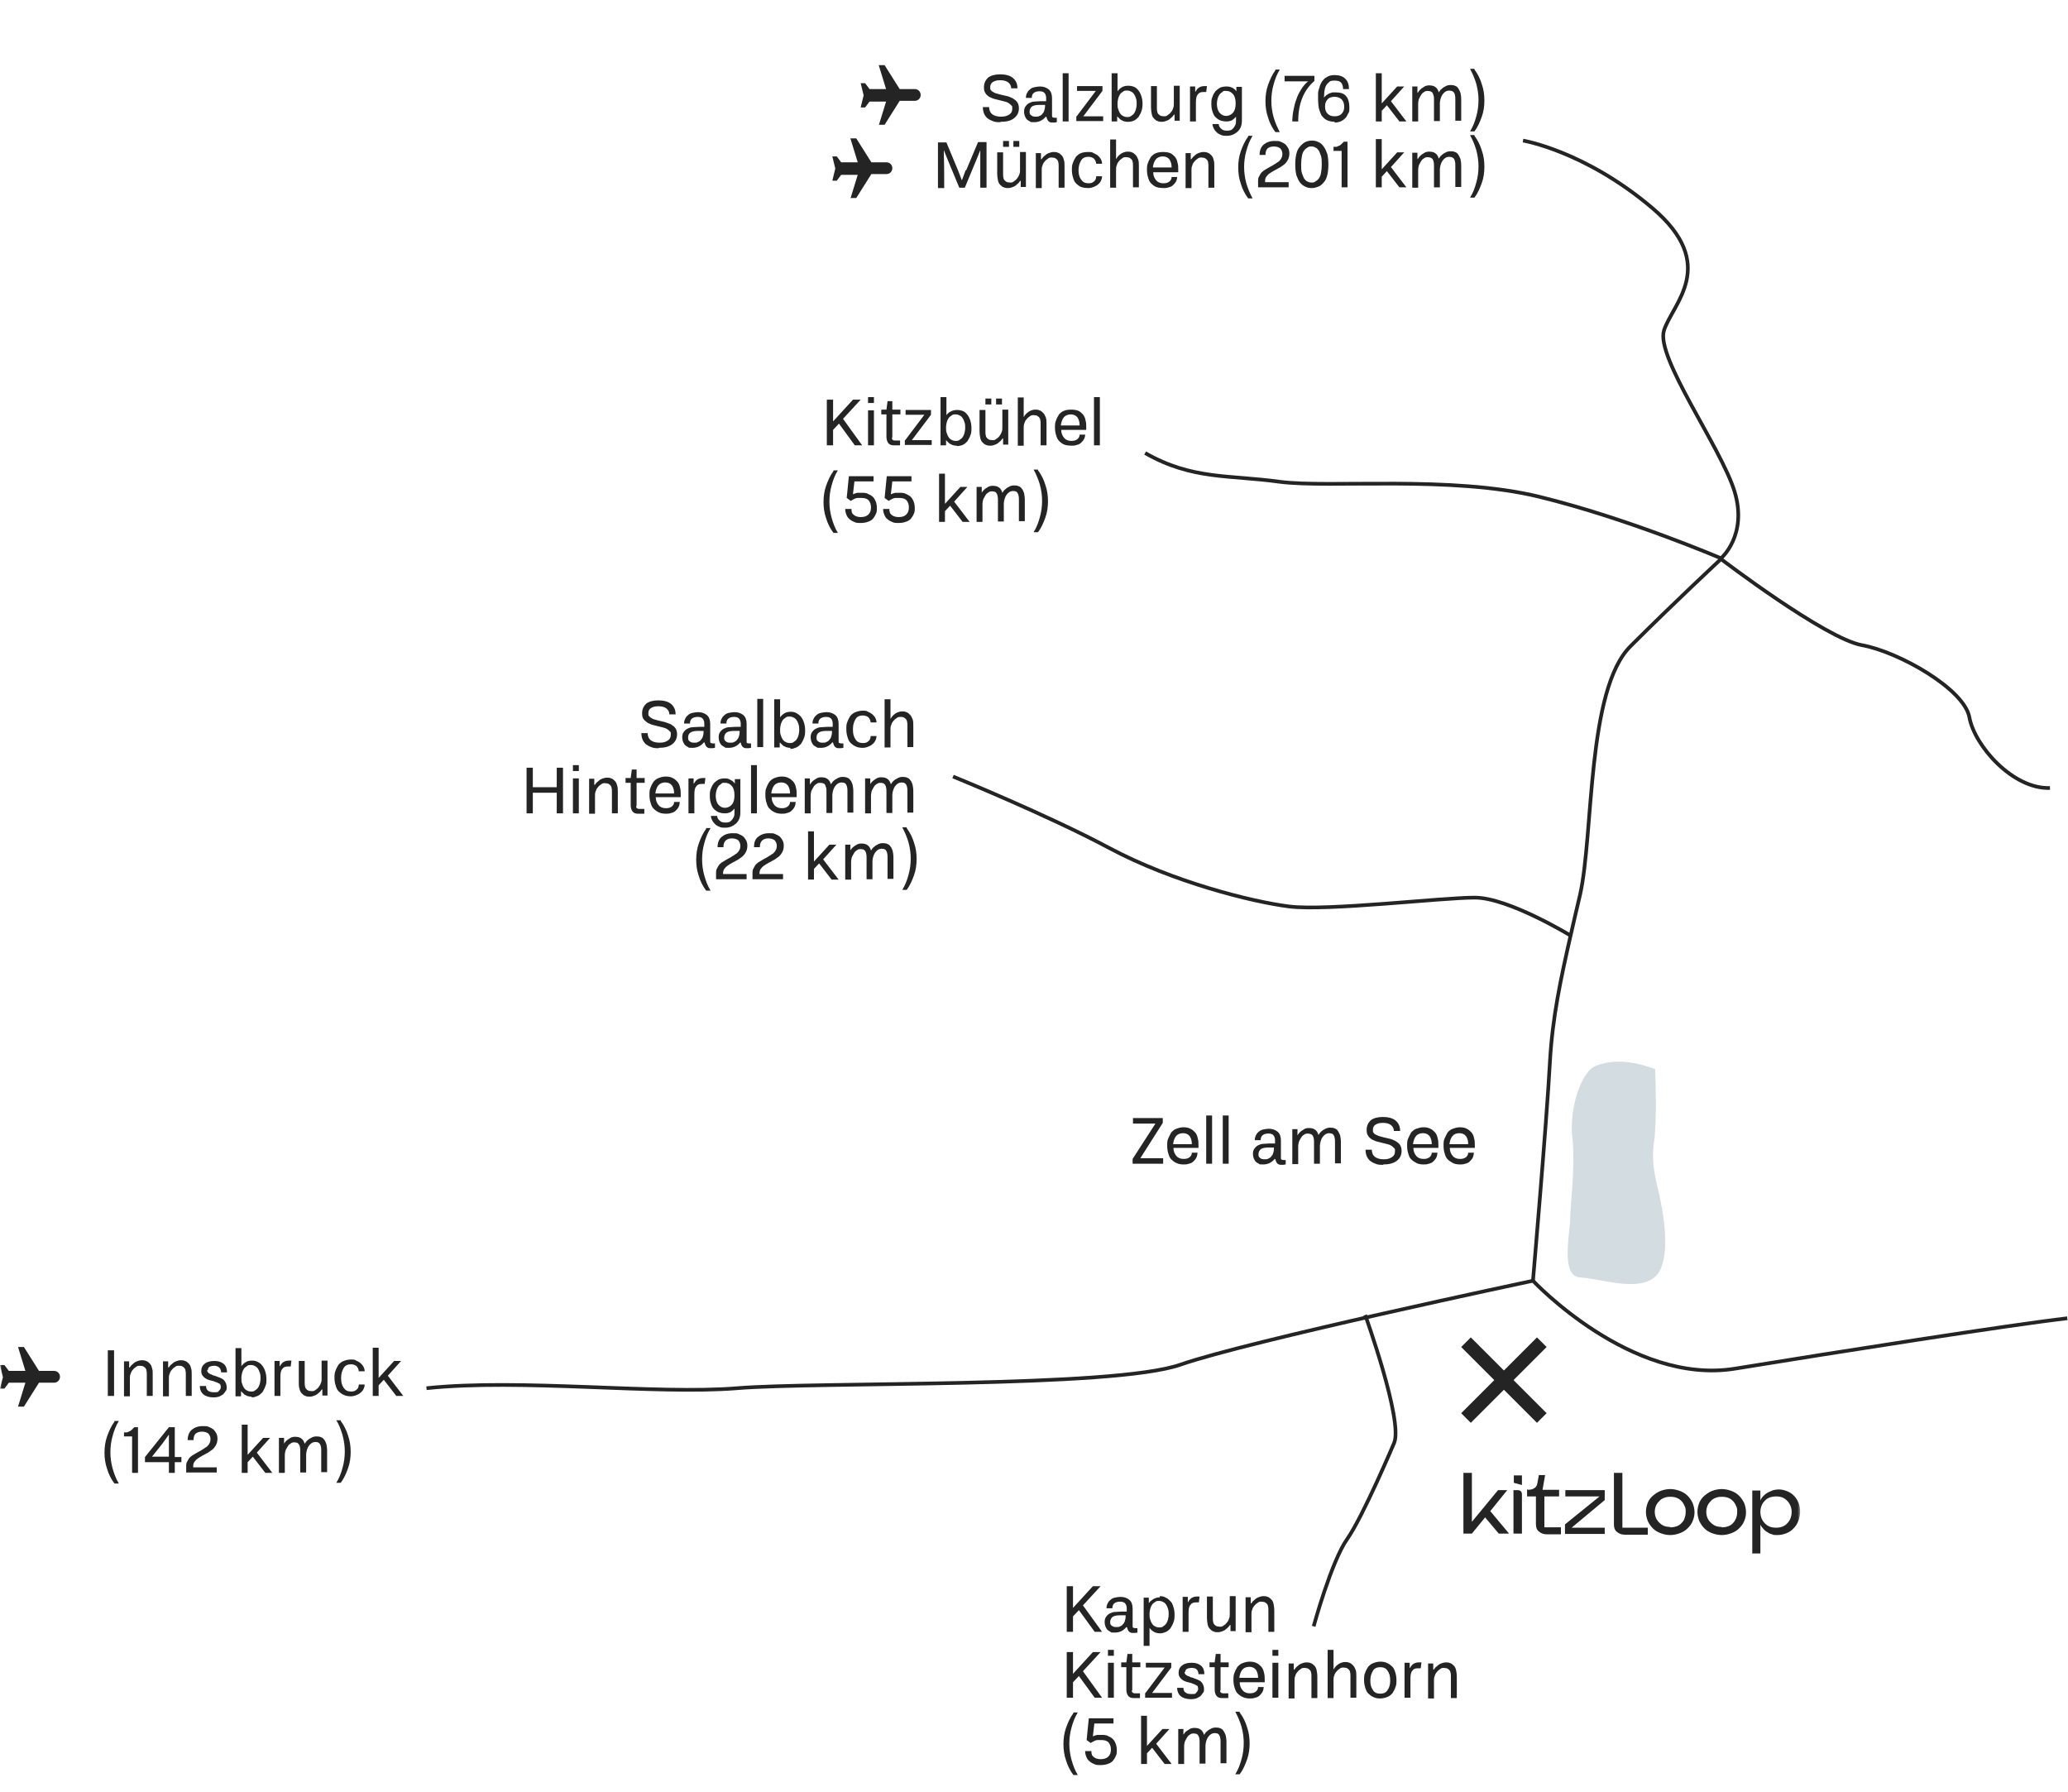 <?xml version="1.0" encoding="UTF-8"?>
<svg id="Ebene_1" xmlns="http://www.w3.org/2000/svg" version="1.1" xmlns:xlink="http://www.w3.org/1999/xlink" viewBox="0 0 562 487">
  <!-- Generator: Adobe Illustrator 29.4.0, SVG Export Plug-In . SVG Version: 2.1.0 Build 152)  -->
  <defs>
    <style>
      .st0 {
        mask: url(#mask-1);
      }

      .st1 {
        stroke-miterlimit: 10;
      }

      .st1, .st2 {
        fill: none;
        stroke: #242424;
      }

      .st3 {
        fill: #fff;
      }

      .st4 {
        mask: url(#mask);
      }

      .st5 {
        mask: url(#mask-2);
      }

      .st2 {
        stroke-width: 3.7px;
      }

      .st6 {
        fill: #d3dce0;
      }

      .st7 {
        fill: #242424;
      }
    </style>
    <mask id="mask" x="0" y="0" width="489.3" height="486.9" maskUnits="userSpaceOnUse">
      <g id="mask0_4001_1106">
        <path class="st3" d="M489.3,0H0v486.9h489.3V0Z"/>
      </g>
    </mask>
    <mask id="mask-1" x="0" y="0" width="489.3" height="486.9" maskUnits="userSpaceOnUse">
      <g id="mask1_4001_1106">
        <path class="st3" d="M489.3,0H0v486.9h489.3V0Z"/>
      </g>
    </mask>
    <mask id="mask-2" x="0" y="0" width="489.3" height="486.9" maskUnits="userSpaceOnUse">
      <g id="mask2_4001_1106">
        <path class="st3" d="M489.3,0H0v486.9h489.3V0Z"/>
      </g>
    </mask>
  </defs>
  <path class="st1" d="M115.9,377.2c25.6-2.7,62.4,1.8,84.4,0,21.9-1.8,102.2,0,120.5-6.4,18.3-6.4,95.8-22.8,95.8-22.8,0,0,26.6,28.4,54.8,23.9,28.3-4.6,74.8-11.9,90.4-13.7"/>
  <path class="st1" d="M416.6,348s3.7-42.9,4.6-59.3c.7-12.5,3-22.9,5.6-34.4.8-3.6,1.7-7.3,2.6-11.2,3.7-16.4,1.8-55.7,13.7-67.5,11.9-11.9,24.6-23.7,24.6-23.7,0,0,28.3,21.6,38.3,23.4,10,1.8,27.8,11.9,29.2,19.6,1.4,7.8,11.9,19.6,21.9,19.2"/>
  <path class="st6" d="M449.8,290.5c-7.3-2.7-12.2-2.4-16.1-.9-4,1.5-7.3,11.6-6.4,19.5.9,7.9-.6,18.6-.6,22.2s-2.7,15.5,2.7,15.8c5.5.3,14.9,3.7,19.8.3,4.9-3.3,3.3-15.2,2.1-21-1.2-5.8-2.7-9.7-1.8-16.1.9-6.4.3-19.8.3-19.8Z"/>
  <path class="st1" d="M371,357.3s10.3,28.6,7.9,34.7c0,0-8.5,20.1-12.8,26.2-4.3,6.1-9.1,23.7-9.1,23.7"/>
  <path class="st1" d="M311.2,123.1c12.8,7.3,22.8,5.9,36.5,7.8,13.7,1.8,46.6-1.8,70.7,4.1s49.3,16.7,49.3,16.7c0,0,7.3-6.2,3.7-18.1s-21.5-36.5-19.2-43.8c2.3-7.3,15.1-17.8-3.2-33.3-18.3-15.5-35.1-18.3-35.1-18.3"/>
  <path class="st1" d="M426.8,254.2s-16.9-10.3-26-10.3-40.2,3.7-50.5,2.4-31.6-6.7-48.7-15.8c-17-9.1-42.6-19.5-42.6-19.5"/>
  <path class="st7" d="M224.7,108.6h1.7v5.9l5.4-5.9h2.1l-4.8,5.2,5.2,7.2h-2l-4.3-5.9-1.6,1.7v4.2h-1.7v-12.4Z"/>
  <path class="st7" d="M237.5,109.5h-1.6v-1.6h1.6v1.6ZM237.5,121h-1.6v-9.5h1.6v9.5Z"/>
  <path class="st7" d="M242.4,119c0,.2,0,.4.2.5.1.1.3.2.5.2h1.5v1.3c0,0-.2,0-.3,0-.1,0-.3,0-.4,0-.2,0-.3,0-.5,0-.2,0-.3,0-.5,0-.7,0-1.2-.2-1.5-.6-.3-.4-.5-1-.5-1.7v-6.1h-1.4v-1.3h1.4l.3-2.3h1.3v2.3h2.2v1.3h-2.2v6.2Z"/>
  <path class="st7" d="M246,119.6l5.2-6.9h-5.1v-1.3h6.9v1.3l-5.2,6.9h5.4v1.3h-7.3v-1.3Z"/>
  <path class="st7" d="M260,121.1c-.3,0-.5,0-.8-.1-.3,0-.6-.2-.8-.3-.3-.1-.5-.3-.7-.5-.2-.2-.4-.4-.6-.6h0v1.4h-1.5v-13.1h1.6v4.9h0c.3-.4.7-.8,1.2-1,.5-.3,1.1-.4,1.7-.4s1.1.1,1.6.3c.5.2.9.6,1.2,1,.3.4.6.9.8,1.6.2.6.3,1.3.3,2s0,1.4-.3,2c-.2.6-.5,1.1-.8,1.6-.4.4-.8.8-1.3,1-.5.2-1,.3-1.6.3ZM262.3,116.2c0-.5,0-1-.2-1.5-.1-.4-.3-.8-.5-1.1-.2-.3-.5-.6-.8-.7-.3-.2-.7-.3-1.1-.3s-.8,0-1.1.3c-.3.2-.6.4-.8.7s-.4.7-.5,1.1c-.1.4-.2.9-.2,1.5s0,1,.2,1.5c.1.4.3.8.5,1.1.2.3.5.6.8.7.3.2.7.3,1.1.3s.8,0,1.1-.3c.3-.2.6-.4.8-.7.2-.3.4-.7.5-1.1.1-.4.2-.9.2-1.5Z"/>
  <path class="st7" d="M272.4,119.2h0c-.2.2-.3.5-.6.7-.2.2-.5.4-.7.6-.3.2-.6.3-.9.4-.3.1-.6.2-.9.2-.5,0-.9,0-1.3-.2-.4-.1-.7-.4-1-.7-.3-.3-.5-.7-.6-1.2-.1-.5-.2-1.1-.2-1.8v-5.8h1.6v5.7c0,.5,0,.9.1,1.2,0,.3.2.6.4.8.2.2.4.3.6.4.2,0,.5.1.8.1s.7,0,1-.3c.3-.2.6-.4.9-.8.2-.3.5-.7.6-1.1.2-.4.2-.8.2-1.2v-4.9h1.6v9.5h-1.4v-1.7ZM269.4,109.9h-1.6v-1.6h1.6v1.6ZM272.3,109.9h-1.6v-1.6h1.6v1.6Z"/>
  <path class="st7" d="M278.3,113.2h0c.1-.2.3-.5.5-.7.2-.2.4-.4.7-.6.3-.2.5-.3.8-.4.3-.1.6-.2.9-.2.5,0,.9,0,1.3.2.4.1.7.4,1,.7.3.3.5.7.7,1.2.2.5.2,1.1.2,1.8v5.8h-1.6v-5.7c0-.5,0-.9-.1-1.2,0-.3-.2-.6-.4-.8-.2-.2-.4-.3-.6-.4-.2,0-.5-.1-.8-.1s-.7,0-1,.3c-.3.2-.6.4-.9.8-.3.3-.5.7-.6,1.1-.2.4-.2.8-.2,1.2v4.9h-1.6v-13.1h1.6v5.3Z"/>
  <path class="st7" d="M294.9,118.1c0,.4-.1.8-.3,1.2-.2.4-.5.7-.8,1-.3.3-.7.5-1.2.6-.5.2-1,.2-1.5.2s-1.4-.1-1.9-.3c-.5-.2-1-.6-1.4-1-.4-.4-.6-.9-.8-1.6-.2-.6-.3-1.3-.3-2s0-1.4.3-2c.2-.6.5-1.1.8-1.6.4-.4.8-.8,1.4-1,.5-.2,1.2-.3,1.9-.3s1.4.1,1.9.3c.5.2.9.6,1.3,1,.3.4.6.9.7,1.6.2.6.2,1.3.2,2v.6h-6.8c0,.9.3,1.6.8,2.2.4.5,1.1.8,1.9.8s1.1-.1,1.6-.4c.4-.3.7-.7.7-1.3h1.6ZM288.3,115.6h5.1c0-.9-.2-1.6-.6-2.2-.4-.5-1-.8-1.8-.8s-1.5.3-1.9.8c-.4.5-.7,1.3-.8,2.2Z"/>
  <path class="st7" d="M298.9,121h-1.6v-13.1h1.6v13.1Z"/>
  <path class="st7" d="M226.5,127.8h1.2c-.8,1.3-1.3,2.6-1.7,4.1-.4,1.4-.6,2.9-.6,4.4s.2,2.9.6,4.4c.4,1.4.9,2.8,1.7,4.1h-1.2c-.9-1.2-1.6-2.6-2-4-.5-1.4-.7-2.9-.7-4.4s.2-3,.7-4.4c.5-1.4,1.1-2.8,2-4Z"/>
  <path class="st7" d="M230.7,129.4h6.7v1.4h-5.2l-.4,3.5c.4-.2.8-.3,1.2-.4.4,0,.7,0,1.1,0,.7,0,1.3,0,1.8.3.5.2,1,.5,1.3.8.4.4.6.8.8,1.3.2.5.3,1.1.3,1.7s0,1.2-.3,1.7c-.2.5-.5.9-.8,1.3-.4.4-.8.6-1.4.8-.5.2-1.2.3-1.9.3s-1.3,0-1.8-.3c-.5-.2-1-.5-1.3-.8-.4-.3-.6-.7-.8-1.2-.2-.5-.3-.9-.3-1.5h1.7c0,.3,0,.6.1.8,0,.3.2.5.4.7.2.2.5.4.8.5.3.1.7.2,1.2.2.9,0,1.6-.2,2.1-.7.5-.5.7-1.1.7-1.9s-.2-1.4-.6-1.9c-.4-.5-1.1-.7-2-.7s-.5,0-.8,0c-.2,0-.5,0-.7.1-.2,0-.4.2-.7.3-.2.1-.5.3-.7.4l-1.1-.8.6-6Z"/>
  <path class="st7" d="M241,129.4h6.7v1.4h-5.2l-.4,3.5c.4-.2.8-.3,1.2-.4.4,0,.7,0,1.1,0,.7,0,1.3,0,1.8.3.5.2,1,.5,1.3.8.4.4.6.8.8,1.3.2.5.3,1.1.3,1.7s0,1.2-.3,1.7c-.2.5-.5.9-.8,1.3-.4.4-.8.6-1.4.8-.5.2-1.2.3-1.9.3s-1.3,0-1.8-.3c-.5-.2-1-.5-1.3-.8-.4-.3-.6-.7-.8-1.2-.2-.5-.3-.9-.3-1.5h1.7c0,.3,0,.6.1.8,0,.3.2.5.4.7.2.2.5.4.8.5.3.1.7.2,1.2.2.9,0,1.6-.2,2.1-.7.5-.5.7-1.1.7-1.9s-.2-1.4-.6-1.9c-.4-.5-1.1-.7-2-.7s-.5,0-.8,0c-.2,0-.5,0-.7.1-.2,0-.4.2-.7.3-.2.1-.5.3-.7.4l-1.1-.8.6-6Z"/>
  <path class="st7" d="M263.5,141.8h-1.9l-3.4-4.4-1.4,1.5v2.9h-1.6v-13.1h1.6v8.2l4.2-4.6h1.9s-3.6,4-3.6,4l4.2,5.5Z"/>
  <path class="st7" d="M266.7,134h0c.1-.2.3-.4.5-.7.2-.2.4-.4.7-.6.3-.2.5-.3.8-.5.3-.1.6-.2,1-.2.7,0,1.3.1,1.7.4.5.3.8.8,1,1.5h0c.1-.2.3-.4.5-.7.2-.2.5-.4.7-.6.3-.2.6-.3.9-.5.3-.1.6-.2,1-.2s.9,0,1.3.2c.4.1.7.4.9.7.3.3.4.7.6,1.2.1.5.2,1.1.2,1.8v5.8h-1.6v-5.7c0-.5,0-.9-.1-1.2,0-.3-.2-.6-.3-.8-.1-.2-.3-.3-.5-.4-.2,0-.5-.1-.7-.1s-.7.1-1,.3c-.3.2-.6.5-.8.8-.2.3-.4.7-.5,1.1-.1.4-.2.8-.2,1.2v4.9h-1.6v-5.7c0-.5,0-.9-.1-1.2,0-.3-.2-.6-.3-.8-.1-.2-.3-.3-.5-.4-.2,0-.5-.1-.7-.1s-.6,0-1,.3c-.3.2-.6.4-.8.8-.2.3-.4.7-.6,1.1-.1.4-.2.8-.2,1.2v4.9h-1.6v-9.5h1.4v1.7Z"/>
  <path class="st7" d="M282.1,127.8c.9,1.2,1.6,2.6,2,4,.5,1.4.7,2.9.7,4.4s-.2,3-.7,4.4c-.5,1.4-1.1,2.8-2,4h-1.2c.8-1.3,1.3-2.6,1.7-4.1.4-1.4.6-2.9.6-4.4s-.2-2.9-.6-4.4c-.4-1.4-1-2.8-1.7-4.1h1.2Z"/>
  <path class="st7" d="M307.8,316.2v-1.3l6.2-9.6h-6.1v-1.5h8.1v1.3l-6.1,9.6h6.2v1.5h-8.2Z"/>
  <path class="st7" d="M325.4,313.4c0,.4-.1.8-.3,1.2-.2.4-.5.7-.8,1-.3.3-.7.5-1.2.6-.5.2-1,.2-1.5.2s-1.4-.1-1.9-.4c-.5-.2-1-.6-1.4-1-.4-.4-.6-.9-.8-1.6-.2-.6-.3-1.3-.3-2.1s0-1.4.3-2,.5-1.1.8-1.6c.4-.4.8-.8,1.4-1,.5-.2,1.2-.4,1.9-.4s1.4.1,1.9.4c.5.2.9.6,1.3,1,.3.4.6.9.7,1.6.2.6.2,1.3.2,2v.6h-6.8c0,.9.3,1.6.8,2.2.4.5,1.1.8,1.9.8s1.1-.1,1.6-.4c.4-.3.7-.7.7-1.3h1.6ZM318.8,310.9h5.1c0-.9-.2-1.6-.6-2.2-.4-.5-1-.8-1.8-.8s-1.5.3-1.9.8c-.4.5-.7,1.3-.8,2.2Z"/>
  <path class="st7" d="M329.4,316.2h-1.6v-13.1h1.6v13.1Z"/>
  <path class="st7" d="M333.9,316.2h-1.6v-13.1h1.6v13.1Z"/>
  <path class="st7" d="M346.4,314.9c-.8,1-1.9,1.5-3.1,1.5s-.9,0-1.2-.2c-.4-.2-.7-.4-.9-.6-.2-.3-.4-.6-.5-.9-.1-.3-.2-.7-.2-1.1,0-.6.1-1.1.4-1.5.3-.4.6-.7,1-.9.4-.2.9-.4,1.4-.4.5,0,1.1-.1,1.7-.1h1.5v-.9c0-.6-.2-1.1-.5-1.4-.3-.3-.8-.4-1.3-.4s-1.1.1-1.5.4c-.4.3-.6.7-.6,1.4h-1.6c0-.5.1-.9.3-1.3.2-.4.4-.7.8-1,.3-.3.7-.5,1.2-.6.5-.1,1-.2,1.5-.2,1,0,1.8.3,2.4.8.6.5.9,1.3.9,2.4v4.7c0,.3,0,.4.2.5.1,0,.3.1.5.1h.6v1.2c-.2,0-.5.1-.7.1-.2,0-.4,0-.6,0-.8,0-1.3-.5-1.5-1.5h0ZM346.4,311.8h-1.6c-.9,0-1.6.1-2.1.4-.4.3-.7.8-.7,1.4s.1.8.4,1c.3.3.7.4,1.2.4s.8,0,1.1-.2c.3-.1.6-.3.8-.6.2-.2.4-.5.5-.9.1-.3.2-.7.2-1.1v-.5Z"/>
  <path class="st7" d="M352.6,308.5h0c.1-.2.3-.4.5-.7.2-.2.4-.4.7-.6.3-.2.5-.3.8-.5.3-.1.6-.2,1-.2.7,0,1.3.1,1.7.4.5.3.8.8,1,1.5h0c.1-.2.3-.4.5-.7.2-.2.4-.4.7-.6.3-.2.6-.3.9-.5.3-.1.6-.2,1-.2s.9,0,1.3.2c.4.1.7.4.9.7.2.3.4.7.6,1.2.1.5.2,1.1.2,1.8v5.8h-1.6v-5.7c0-.5,0-.9-.1-1.2,0-.3-.2-.6-.3-.8-.1-.2-.3-.3-.5-.4-.2,0-.5-.1-.7-.1s-.7.1-1,.3c-.3.2-.6.5-.8.8-.2.3-.4.7-.5,1.1-.1.4-.2.8-.2,1.2v4.9h-1.6v-5.7c0-.5,0-.9-.1-1.2,0-.3-.2-.6-.3-.8-.2-.2-.3-.3-.6-.4-.2,0-.5-.1-.7-.1s-.6,0-1,.3c-.3.2-.6.4-.8.8-.2.3-.4.7-.6,1.1-.1.4-.2.8-.2,1.2v4.9h-1.6v-9.5h1.4v1.7Z"/>
  <path class="st7" d="M375.9,316.5c-.8,0-1.5,0-2.1-.3-.6-.2-1.1-.5-1.5-.8-.4-.4-.7-.8-.9-1.3-.2-.5-.3-1.1-.3-1.7h1.7c0,.8.3,1.5.8,1.9.5.4,1.3.7,2.4.7s1.7-.2,2.3-.6c.6-.4.8-.9.8-1.6s0-.6-.3-.9c-.2-.2-.4-.4-.7-.6-.3-.2-.6-.3-1-.4-.4-.1-.8-.2-1.2-.3-.5-.1-1.1-.3-1.6-.4-.5-.1-1-.4-1.5-.6-.4-.3-.8-.6-1-1-.3-.4-.4-.9-.4-1.6,0-1.1.4-1.9,1.1-2.6.8-.6,1.9-.9,3.3-.9s2.7.3,3.5,1c.8.7,1.2,1.6,1.2,2.8h-1.7c0-.7-.3-1.2-.8-1.6-.5-.4-1.2-.6-2.2-.6s-1.5.2-2,.5c-.5.3-.7.8-.7,1.4s0,.6.2.8c.1.2.3.4.6.5.3.1.5.3.9.4.3.1.7.2,1.1.3.6.1,1.1.3,1.7.4.6.1,1.1.4,1.6.6.5.3.9.6,1.2,1,.3.4.5,1,.5,1.7,0,1.1-.4,2-1.3,2.7-.9.7-2.1,1-3.7,1Z"/>
  <path class="st7" d="M390.6,313.4c0,.4-.1.8-.3,1.2-.2.4-.5.7-.8,1-.3.3-.7.5-1.2.6-.5.2-1,.2-1.5.2s-1.4-.1-1.9-.4-1-.6-1.4-1c-.4-.4-.6-.9-.8-1.6-.2-.6-.3-1.3-.3-2.1s0-1.4.3-2,.5-1.1.8-1.6c.4-.4.8-.8,1.4-1s1.2-.4,1.9-.4,1.4.1,1.9.4c.5.2.9.6,1.3,1,.3.4.6.9.7,1.6.2.6.2,1.3.2,2v.6h-6.8c0,.9.3,1.6.8,2.2.4.5,1.1.8,1.9.8s1.1-.1,1.6-.4c.4-.3.7-.7.7-1.3h1.6ZM384,310.9h5.1c0-.9-.2-1.6-.6-2.2-.4-.5-1-.8-1.8-.8s-1.5.3-1.9.8-.7,1.3-.8,2.2Z"/>
  <path class="st7" d="M400.5,313.4c0,.4-.1.8-.3,1.2-.2.4-.5.7-.8,1-.3.3-.7.5-1.2.6-.5.2-1,.2-1.5.2s-1.4-.1-1.9-.4-1-.6-1.4-1c-.4-.4-.6-.9-.8-1.6-.2-.6-.3-1.3-.3-2.1s0-1.4.3-2,.5-1.1.8-1.6c.4-.4.8-.8,1.4-1s1.2-.4,1.9-.4,1.4.1,1.9.4c.5.2.9.6,1.3,1,.3.4.6.9.7,1.6.2.6.2,1.3.2,2v.6h-6.8c0,.9.3,1.6.8,2.2.4.5,1.1.8,1.9.8s1.1-.1,1.6-.4c.4-.3.7-.7.7-1.3h1.6ZM393.9,310.9h5.1c0-.9-.2-1.6-.6-2.2-.4-.5-1-.8-1.8-.8s-1.5.3-1.9.8-.7,1.3-.8,2.2Z"/>
  <path class="st7" d="M29.3,366.9h1.7v12.4h-1.7v-12.4Z"/>
  <path class="st7" d="M35.3,371.5h0c.2-.2.3-.5.6-.7.2-.2.5-.4.7-.6.3-.2.6-.3.9-.4.3-.1.6-.2.9-.2.5,0,.9,0,1.3.2.4.1.7.4,1,.7.3.3.5.7.6,1.2.2.5.2,1.1.2,1.8v5.8h-1.6v-5.7c0-.5,0-.9-.1-1.2,0-.3-.2-.6-.4-.8-.2-.2-.4-.3-.6-.4-.2,0-.5-.1-.8-.1s-.7,0-1,.3c-.3.2-.6.4-.9.8-.3.3-.5.7-.6,1.1-.2.4-.2.8-.2,1.2v4.9h-1.6v-9.5h1.4v1.7Z"/>
  <path class="st7" d="M45.9,371.5h0c.2-.2.3-.5.6-.7.2-.2.5-.4.7-.6.3-.2.6-.3.9-.4.3-.1.6-.2.9-.2.5,0,.9,0,1.3.2.4.1.7.4,1,.7.3.3.5.7.6,1.2.2.5.2,1.1.2,1.8v5.8h-1.6v-5.7c0-.5,0-.9-.1-1.2,0-.3-.2-.6-.4-.8-.2-.2-.4-.3-.6-.4s-.5-.1-.8-.1-.7,0-1,.3c-.3.2-.6.4-.9.8-.3.3-.5.7-.6,1.1-.2.4-.2.8-.2,1.2v4.9h-1.6v-9.5h1.4v1.7Z"/>
  <path class="st7" d="M56.3,372.2c0,.2,0,.4.1.5,0,.1.2.3.3.4.2.1.3.2.5.3.2,0,.5.2.7.3.4.1.8.2,1.2.4.4.1.8.3,1.2.5.4.2.7.5.9.9.2.3.4.8.4,1.4s0,.8-.3,1.1c-.2.3-.4.6-.7.9-.3.2-.7.4-1.1.6-.4.1-.9.2-1.4.2-1.2,0-2.2-.3-2.8-.8-.6-.5-1-1.3-1-2.3h1.7c0,1.1.7,1.7,2.1,1.7s1.1-.1,1.4-.4c.3-.3.5-.6.5-.9s0-.5-.1-.7c0-.2-.2-.3-.4-.4-.2-.1-.4-.2-.6-.3-.2,0-.5-.2-.8-.3-.4-.1-.8-.2-1.2-.3-.4-.1-.8-.3-1.1-.5-.3-.2-.6-.5-.8-.8-.2-.3-.3-.7-.3-1.2,0-.8.3-1.5,1-2,.6-.5,1.5-.7,2.6-.7s1.9.3,2.5.8c.6.5.9,1.3.9,2.3h-1.6c0-.5-.2-1-.5-1.3-.3-.3-.8-.5-1.3-.5s-1.1.1-1.4.3c-.3.2-.4.5-.4.9Z"/>
  <path class="st7" d="M68.4,379.5c-.3,0-.5,0-.8-.1-.3,0-.6-.2-.8-.3-.3-.1-.5-.3-.7-.5-.2-.2-.4-.4-.6-.6h0v1.4h-1.5v-13.1h1.6v4.9h0c.3-.4.7-.8,1.2-1.1.5-.3,1.1-.4,1.7-.4s1.1.1,1.6.4c.5.2.9.6,1.2,1,.3.4.6.9.8,1.6.2.6.3,1.3.3,2s0,1.4-.3,2c-.2.6-.5,1.1-.8,1.6-.4.4-.8.8-1.3,1-.5.2-1,.4-1.6.4ZM70.8,374.5c0-.5,0-1-.2-1.5-.1-.4-.3-.8-.5-1.1-.2-.3-.5-.6-.8-.7-.3-.2-.7-.3-1.1-.3s-.8,0-1.1.3c-.3.2-.6.4-.8.7-.2.3-.4.7-.5,1.1-.1.4-.2.9-.2,1.5s0,1,.2,1.5c.1.4.3.8.5,1.1.2.3.5.6.8.7.3.2.7.3,1.1.3s.8,0,1.1-.3c.3-.2.6-.4.8-.7.2-.3.4-.7.5-1.1.1-.4.2-.9.2-1.5Z"/>
  <path class="st7" d="M76.2,379.3h-1.6v-9.5h1.4v1.4h.1c.3-.6.7-1,1.1-1.2.4-.2.8-.3,1.3-.3s.2,0,.4,0c.2,0,.3,0,.3,0l-.2,1.6c-.1,0-.2,0-.4,0-.1,0-.3,0-.4,0-.7,0-1.2.2-1.5.7-.4.4-.5,1.2-.5,2.3v5.1Z"/>
  <path class="st7" d="M87.4,377.6h0c-.2.2-.3.5-.6.7-.2.2-.5.4-.7.6-.3.2-.6.3-.9.4-.3.1-.6.2-.9.2-.5,0-.9,0-1.3-.2-.4-.1-.7-.4-1-.7-.3-.3-.5-.7-.6-1.2-.2-.5-.2-1.1-.2-1.8v-5.8h1.6v5.7c0,.5,0,.9.1,1.2,0,.3.2.6.4.8.2.2.4.3.6.4.2,0,.5.1.8.1s.7,0,1-.3c.3-.2.6-.4.9-.8.2-.3.5-.7.6-1.1.2-.4.2-.8.2-1.2v-4.9h1.6v9.5h-1.4v-1.7Z"/>
  <path class="st7" d="M92.7,374.5c0,1.1.2,1.9.7,2.6.5.7,1.1,1,2,1s1.1-.2,1.5-.5c.4-.3.6-.8.6-1.4h1.6c0,.4-.1.8-.3,1.2-.2.4-.4.7-.8,1-.3.3-.7.5-1.2.7-.5.2-1,.3-1.5.3s-1.4-.1-1.9-.4c-.5-.2-1-.6-1.4-1-.4-.4-.6-.9-.8-1.6-.2-.6-.3-1.3-.3-2s0-1.4.3-2c.2-.6.5-1.1.8-1.6.4-.4.8-.8,1.4-1,.5-.2,1.2-.4,1.9-.4s1.1,0,1.5.3c.5.2.8.4,1.2.7.3.3.6.6.8,1,.2.4.3.8.3,1.2h-1.6c0-.6-.3-1-.6-1.4-.4-.3-.9-.5-1.5-.5-.9,0-1.6.3-2,1-.4.7-.7,1.5-.7,2.6Z"/>
  <path class="st7" d="M109.6,379.3h-1.9l-3.4-4.4-1.4,1.5v2.9h-1.6v-13.1h1.6v8.2l4.2-4.6h1.9s-3.6,4-3.6,4l4.2,5.5Z"/>
  <path class="st7" d="M31.1,386.1h1.2c-.8,1.3-1.3,2.6-1.7,4.1-.4,1.4-.6,2.9-.6,4.4s.2,2.9.6,4.4c.4,1.4.9,2.8,1.7,4.1h-1.2c-.9-1.2-1.6-2.6-2-4-.5-1.4-.7-2.9-.7-4.4s.2-3,.7-4.4c.5-1.4,1.1-2.8,2-4Z"/>
  <path class="st7" d="M36.4,387.8h1.1v12.4h-1.6v-9.9h-2.2v-1.1c.2,0,.5,0,.7,0,.3,0,.5-.2.8-.3.3-.1.5-.3.7-.5.2-.2.4-.4.6-.6Z"/>
  <path class="st7" d="M45.9,387.8h1.6v8.1h1.8v1.4h-1.8v2.9h-1.6v-2.9h-6.5v-1.4l6.5-8.1ZM41.3,395.8h4.6v-6c0,0,0,0,0,0l-1.8,2.5-2.8,3.5Z"/>
  <path class="st7" d="M52.3,398.7h6.6v1.4h-8.3v-1.6c0-.5,0-1,.3-1.4.2-.4.4-.8.7-1.1.3-.3.7-.6,1.1-.8.4-.2.8-.5,1.2-.7.4-.2.8-.4,1.2-.7.4-.2.7-.5,1.1-.7.3-.3.6-.6.7-.9.2-.3.3-.7.3-1.2s-.2-1.1-.6-1.5c-.4-.3-1-.5-1.7-.5s-1.3.2-1.7.5c-.4.4-.6.9-.6,1.8h-1.6c0-1.2.4-2.2,1.1-2.8.7-.6,1.7-1,2.9-1s1.2,0,1.7.2c.5.2.9.4,1.3.7.3.3.6.7.8,1.1.2.4.3.9.3,1.4,0,.8-.2,1.4-.5,1.9-.3.5-.7,1-1.2,1.3-.5.4-1,.7-1.6,1-.6.3-1.1.6-1.6.9-.5.3-.9.6-1.2,1-.3.3-.5.8-.5,1.3v.4Z"/>
  <path class="st7" d="M74,400.2h-1.9l-3.4-4.4-1.4,1.5v2.9h-1.6v-13.1h1.6v8.2l4.2-4.6h1.9s-3.6,4-3.6,4l4.2,5.5Z"/>
  <path class="st7" d="M77.1,392.4h0c.1-.2.3-.4.5-.7.2-.2.4-.4.7-.6.3-.2.5-.3.8-.5.3-.1.6-.2,1-.2.7,0,1.3.1,1.7.4.5.3.8.8,1,1.5h0c.1-.2.3-.4.5-.7.2-.2.4-.4.7-.6.3-.2.6-.3.9-.5.3-.1.6-.2,1-.2s.9,0,1.3.2c.4.1.7.4.9.7.3.3.4.7.6,1.2.1.5.2,1.1.2,1.8v5.8h-1.6v-5.7c0-.5,0-.9-.1-1.2,0-.3-.2-.6-.3-.8-.2-.2-.3-.3-.5-.4-.2,0-.5-.1-.7-.1s-.7.1-1,.3c-.3.2-.6.5-.8.8-.2.3-.4.7-.5,1.1-.1.4-.2.8-.2,1.2v4.9h-1.6v-5.7c0-.5,0-.9-.1-1.2,0-.3-.2-.6-.3-.8-.2-.2-.3-.3-.5-.4-.2,0-.5-.1-.7-.1s-.6,0-1,.3c-.3.2-.6.4-.8.8-.2.3-.4.7-.6,1.1-.1.4-.2.8-.2,1.2v4.9h-1.6v-9.5h1.4v1.7Z"/>
  <path class="st7" d="M92.6,386.1c.9,1.2,1.6,2.6,2,4,.5,1.4.7,2.9.7,4.4s-.2,3-.7,4.4c-.5,1.4-1.1,2.8-2,4h-1.2c.8-1.3,1.3-2.6,1.7-4.1.4-1.4.6-2.9.6-4.4s-.2-2.9-.6-4.4c-.4-1.4-.9-2.8-1.7-4.1h1.2Z"/>
  <path class="st7" d="M289.9,431h1.7v5.9l5.4-5.9h2.1l-4.8,5.2,5.2,7.2h-2l-4.3-5.9-1.6,1.7v4.2h-1.7v-12.4Z"/>
  <path class="st7" d="M306.1,442.1c-.8,1-1.9,1.5-3.1,1.5s-.9,0-1.2-.2c-.4-.2-.7-.4-.9-.6-.2-.3-.4-.6-.5-.9-.1-.3-.2-.7-.2-1.1,0-.6.1-1.1.4-1.5.3-.4.6-.7,1-.9.4-.2.9-.4,1.4-.4.5,0,1.1-.1,1.7-.1h1.5v-.9c0-.6-.2-1.1-.5-1.4-.3-.3-.8-.4-1.3-.4s-1.1.1-1.5.4c-.4.3-.6.7-.6,1.4h-1.6c0-.5.1-.9.3-1.3.2-.4.4-.7.8-1,.3-.3.7-.5,1.2-.6.5-.1,1-.2,1.5-.2,1,0,1.8.3,2.4.8.6.5.9,1.3.9,2.4v4.7c0,.3,0,.4.2.5.1,0,.3.1.5.1h.6v1.2c-.2,0-.5.1-.7.1-.2,0-.4,0-.6,0-.8,0-1.3-.5-1.5-1.5h0ZM306.1,438.9h-1.6c-.9,0-1.6.1-2.1.4-.4.3-.7.8-.7,1.4s.1.8.4,1c.3.3.7.4,1.2.4s.8,0,1.1-.2c.3-.1.6-.3.8-.6.2-.2.4-.5.5-.9.1-.3.2-.7.2-1.1v-.5Z"/>
  <path class="st7" d="M315.2,433.7c.6,0,1.1.1,1.6.4.5.2.9.6,1.3,1,.4.4.6.9.8,1.6.2.6.3,1.3.3,2s0,1.4-.3,2.1c-.2.6-.5,1.1-.8,1.6-.3.4-.8.8-1.2,1-.5.2-1,.4-1.6.4s-1.2-.1-1.7-.4c-.5-.3-.9-.6-1.2-1.1h0v4.9h-1.6v-13.1h1.4v1.4h.1c.2-.2.3-.5.6-.6.2-.2.5-.4.7-.5.3-.1.5-.2.8-.3.3,0,.6-.1.8-.1ZM317.6,438.6c0-.5,0-1-.2-1.5-.1-.4-.3-.8-.5-1.1-.2-.3-.5-.6-.8-.7-.3-.2-.7-.3-1.1-.3s-.8,0-1.1.3c-.3.2-.6.4-.8.7-.2.3-.4.7-.5,1.1-.1.4-.2.9-.2,1.5s0,1,.2,1.5c.1.4.3.8.5,1.1.2.3.5.6.8.7.3.2.7.3,1.1.3s.8,0,1.1-.3c.3-.2.6-.4.8-.7.2-.3.4-.7.5-1.1.1-.4.2-.9.2-1.5Z"/>
  <path class="st7" d="M323,443.4h-1.6v-9.5h1.4v1.4h.1c.3-.6.7-1,1.1-1.2.4-.2.8-.3,1.3-.3s.2,0,.4,0c.1,0,.3,0,.3,0l-.2,1.6c-.1,0-.2,0-.4,0-.1,0-.3,0-.4,0-.7,0-1.2.2-1.5.7-.4.4-.5,1.2-.5,2.3v5.1Z"/>
  <path class="st7" d="M334.2,441.6h0c-.2.2-.3.5-.6.7-.2.2-.5.4-.7.6-.3.2-.6.3-.9.4-.3.1-.6.2-.9.2-.5,0-.9,0-1.3-.2-.4-.1-.7-.4-1-.7s-.5-.7-.6-1.2c-.1-.5-.2-1.1-.2-1.8v-5.8h1.6v5.7c0,.5,0,.9.1,1.2,0,.3.2.6.4.8.2.2.4.3.6.4.2,0,.5.1.8.1s.7,0,1-.3c.3-.2.6-.4.9-.8.3-.3.5-.7.6-1.1.2-.4.2-.8.2-1.2v-4.9h1.6v9.5h-1.4v-1.7Z"/>
  <path class="st7" d="M340.1,435.6h0c.2-.2.3-.5.6-.7.2-.2.5-.4.7-.6.3-.2.6-.3.9-.4.3-.1.6-.2.9-.2.5,0,.9,0,1.3.2.4.1.7.4,1,.7.3.3.5.7.6,1.2.1.5.2,1.1.2,1.8v5.8h-1.6v-5.7c0-.5,0-.9-.1-1.2,0-.3-.2-.6-.4-.8-.2-.2-.4-.3-.6-.4-.2,0-.5-.1-.8-.1s-.7,0-1,.3c-.3.2-.6.4-.9.8-.3.3-.5.7-.6,1.1-.2.4-.2.8-.2,1.2v4.9h-1.6v-9.5h1.4v1.7Z"/>
  <path class="st7" d="M289.9,448.9h1.7v5.9l5.4-5.9h2.1l-4.8,5.2,5.2,7.2h-2l-4.3-5.9-1.6,1.7v4.2h-1.7v-12.4Z"/>
  <path class="st7" d="M302.7,449.9h-1.6v-1.6h1.6v1.6ZM302.7,461.3h-1.6v-9.5h1.6v9.5Z"/>
  <path class="st7" d="M307.6,459.4c0,.2,0,.4.2.5.1.1.3.2.5.2h1.5v1.3c0,0-.2,0-.3,0s-.3,0-.4,0c-.2,0-.3,0-.5,0-.2,0-.3,0-.5,0-.7,0-1.2-.2-1.5-.6-.3-.4-.5-1-.5-1.7v-6.1h-1.4v-1.3h1.4l.3-2.3h1.3v2.3h2.2v1.3h-2.2v6.2Z"/>
  <path class="st7" d="M311.3,460l5.2-6.9h-5.1v-1.3h6.9v1.3l-5.2,6.9h5.4v1.3h-7.3v-1.3Z"/>
  <path class="st7" d="M321.9,454.2c0,.2,0,.4.1.5,0,.1.2.3.3.4.1.1.3.2.5.3.2,0,.5.2.7.3.4.1.8.2,1.2.4.4.1.8.3,1.2.5.4.2.7.5.9.9.2.3.4.8.4,1.4s0,.8-.3,1.1c-.2.3-.4.6-.7.9-.3.2-.7.4-1.1.6-.4.1-.9.2-1.4.2-1.2,0-2.2-.3-2.8-.8-.6-.5-1-1.3-1-2.3h1.7c0,1.1.7,1.7,2.1,1.7s1.1-.1,1.4-.4c.3-.3.5-.6.5-.9s0-.5-.1-.7c0-.2-.2-.3-.4-.4-.2-.1-.4-.2-.6-.3-.2,0-.5-.2-.8-.3-.4-.1-.8-.2-1.2-.3-.4-.1-.8-.3-1.1-.5-.3-.2-.6-.5-.8-.8-.2-.3-.3-.7-.3-1.2,0-.8.3-1.5,1-2,.6-.5,1.5-.7,2.6-.7s1.9.3,2.5.8c.6.5.9,1.3.9,2.3h-1.6c0-.5-.2-1-.5-1.3-.3-.3-.8-.4-1.3-.4s-1.1.1-1.4.3c-.3.2-.4.5-.4.9Z"/>
  <path class="st7" d="M331.6,459.4c0,.2,0,.4.2.5.1.1.3.2.5.2h1.5v1.3c0,0-.2,0-.3,0s-.3,0-.4,0c-.2,0-.3,0-.5,0-.2,0-.3,0-.5,0-.7,0-1.2-.2-1.5-.6-.3-.4-.5-1-.5-1.7v-6.1h-1.4v-1.3h1.4l.3-2.3h1.3v2.3h2.2v1.3h-2.2v6.2Z"/>
  <path class="st7" d="M343.4,458.5c0,.4-.1.8-.3,1.2-.2.4-.5.7-.8,1-.3.3-.7.5-1.2.6-.5.2-1,.2-1.5.2s-1.4-.1-1.9-.4c-.5-.2-1-.6-1.4-1-.4-.4-.6-.9-.8-1.6-.2-.6-.3-1.3-.3-2s0-1.4.3-2c.2-.6.5-1.1.8-1.6.4-.4.8-.8,1.4-1,.5-.2,1.2-.4,1.9-.4s1.4.1,1.9.4c.5.2.9.6,1.3,1,.3.4.6.9.7,1.6.2.6.2,1.3.2,2v.6h-6.8c0,.9.3,1.6.8,2.2.4.5,1.1.8,1.9.8s1.1-.1,1.6-.4c.4-.3.7-.7.7-1.3h1.6ZM336.8,455.9h5.1c0-.9-.2-1.6-.6-2.2-.4-.5-1-.8-1.8-.8s-1.5.3-1.9.8c-.4.5-.7,1.3-.8,2.2Z"/>
  <path class="st7" d="M347.4,449.9h-1.6v-1.6h1.6v1.6ZM347.4,461.3h-1.6v-9.5h1.6v9.5Z"/>
  <path class="st7" d="M351.8,453.6h0c.2-.2.3-.5.6-.7.2-.2.5-.4.7-.6.3-.2.6-.3.9-.4.3-.1.6-.2.9-.2.5,0,.9,0,1.3.2.4.1.7.4,1,.7.3.3.5.7.6,1.2.1.5.2,1.1.2,1.8v5.8h-1.6v-5.7c0-.5,0-.9-.1-1.2,0-.3-.2-.6-.4-.8-.2-.2-.4-.3-.6-.4-.2,0-.5-.1-.8-.1s-.7,0-1,.3c-.3.2-.6.4-.9.8-.3.3-.5.7-.6,1.1-.2.4-.2.8-.2,1.2v4.9h-1.6v-9.5h1.4v1.7Z"/>
  <path class="st7" d="M362.5,453.5h0c.1-.2.3-.5.5-.7.2-.2.4-.4.7-.6.3-.2.5-.3.8-.4.3-.1.6-.2.9-.2.5,0,.9,0,1.3.2.4.1.7.4,1,.7s.5.7.7,1.2c.2.5.2,1.1.2,1.8v5.8h-1.6v-5.7c0-.5,0-.9-.1-1.2,0-.3-.2-.6-.4-.8-.2-.2-.4-.3-.6-.4-.2,0-.5-.1-.8-.1s-.7,0-1,.3c-.3.2-.6.4-.9.8-.3.3-.5.7-.6,1.1-.2.4-.2.8-.2,1.2v4.9h-1.6v-13.1h1.6v5.3Z"/>
  <path class="st7" d="M375.1,461.5c-.7,0-1.4-.1-1.9-.4-.5-.2-1-.6-1.4-1-.4-.4-.6-.9-.8-1.6-.2-.6-.3-1.3-.3-2s0-1.4.3-2c.2-.6.5-1.1.8-1.6.4-.4.8-.8,1.4-1,.5-.2,1.2-.4,1.9-.4s1.4.1,1.9.4c.5.2,1,.6,1.4,1,.4.4.6.9.8,1.6.2.6.3,1.3.3,2s0,1.4-.3,2c-.2.6-.5,1.1-.8,1.6-.4.4-.8.8-1.4,1-.5.2-1.2.4-1.9.4ZM372.4,456.6c0,1.1.2,1.9.7,2.6.4.7,1.1,1,2,1s1.6-.3,2-1c.5-.7.7-1.5.7-2.6s-.2-1.9-.7-2.6c-.4-.7-1.1-1-2-1s-1.6.3-2,1c-.4.7-.7,1.5-.7,2.6Z"/>
  <path class="st7" d="M383.3,461.3h-1.6v-9.5h1.4v1.4h.1c.3-.6.7-1,1.1-1.2.4-.2.8-.3,1.3-.3s.2,0,.4,0c.1,0,.3,0,.3,0l-.2,1.6c-.1,0-.2,0-.4,0-.1,0-.3,0-.4,0-.7,0-1.2.2-1.5.7-.4.4-.5,1.2-.5,2.3v5.1Z"/>
  <path class="st7" d="M389.7,453.6h0c.2-.2.3-.5.6-.7.2-.2.5-.4.7-.6.3-.2.6-.3.9-.4.3-.1.6-.2.9-.2.5,0,.9,0,1.3.2.4.1.7.4,1,.7.3.3.5.7.6,1.2.1.5.2,1.1.2,1.8v5.8h-1.6v-5.7c0-.5,0-.9-.1-1.2,0-.3-.2-.6-.4-.8-.2-.2-.4-.3-.6-.4-.2,0-.5-.1-.8-.1s-.7,0-1,.3c-.3.2-.6.4-.9.8-.3.3-.5.7-.6,1.1-.2.4-.2.8-.2,1.2v4.9h-1.6v-9.5h1.4v1.7Z"/>
  <path class="st7" d="M291.7,465.3h1.2c-.8,1.3-1.3,2.6-1.7,4.1-.4,1.4-.6,2.9-.6,4.4s.2,2.9.6,4.4c.4,1.4.9,2.8,1.7,4.1h-1.2c-.9-1.2-1.6-2.6-2-4-.5-1.4-.7-2.9-.7-4.4s.2-3,.7-4.4c.5-1.4,1.1-2.8,2-4Z"/>
  <path class="st7" d="M295.9,466.9h6.7v1.4h-5.2l-.4,3.5c.4-.2.8-.3,1.2-.4.4,0,.7,0,1.1,0,.7,0,1.3,0,1.8.3.5.2,1,.5,1.3.8.4.4.6.8.8,1.3.2.5.3,1.1.3,1.7s0,1.2-.3,1.7c-.2.5-.5.9-.8,1.3-.4.4-.8.6-1.4.8-.5.2-1.2.3-1.9.3s-1.3,0-1.8-.3c-.5-.2-1-.5-1.3-.8-.4-.3-.6-.7-.8-1.2-.2-.5-.3-.9-.3-1.5h1.7c0,.3,0,.6.1.8,0,.3.2.5.4.7.2.2.5.4.8.5.3.1.7.2,1.2.2.9,0,1.6-.2,2.1-.7.5-.5.7-1.1.7-1.9s-.2-1.4-.6-1.9c-.4-.5-1.1-.7-2-.7s-.5,0-.8,0c-.2,0-.5,0-.7.1-.2,0-.4.2-.7.3-.2.1-.5.3-.7.4l-1.1-.8.6-6Z"/>
  <path class="st7" d="M318.4,479.3h-1.9l-3.4-4.4-1.4,1.5v2.9h-1.6v-13.1h1.6v8.2l4.2-4.6h1.9s-3.6,4-3.6,4l4.2,5.5Z"/>
  <path class="st7" d="M321.5,471.5h0c.1-.2.3-.4.5-.7s.4-.4.7-.6c.3-.2.5-.3.8-.5.3-.1.6-.2,1-.2.7,0,1.3.1,1.7.4.5.3.8.8,1,1.5h0c.1-.2.3-.4.5-.7.2-.2.5-.4.7-.6.3-.2.6-.3.9-.5.3-.1.6-.2,1-.2s.9,0,1.3.2c.4.1.7.4.9.7.2.3.4.7.6,1.2.1.5.2,1.1.2,1.8v5.8h-1.6v-5.7c0-.5,0-.9-.1-1.2,0-.3-.2-.6-.3-.8-.1-.2-.3-.3-.5-.4-.2,0-.5-.1-.7-.1s-.7.1-1,.3c-.3.2-.6.5-.8.8-.2.3-.4.7-.5,1.1-.1.4-.2.8-.2,1.2v4.9h-1.6v-5.7c0-.5,0-.9-.1-1.2,0-.3-.2-.6-.3-.8-.1-.2-.3-.3-.5-.4-.2,0-.5-.1-.7-.1s-.6,0-1,.3c-.3.2-.6.4-.8.8-.2.3-.4.7-.6,1.1-.1.4-.2.8-.2,1.2v4.9h-1.6v-9.5h1.4v1.7Z"/>
  <path class="st7" d="M336.9,465.3c.9,1.2,1.6,2.6,2,4,.5,1.4.7,2.9.7,4.4s-.2,3-.7,4.4c-.5,1.4-1.1,2.8-2,4h-1.2c.8-1.3,1.3-2.6,1.7-4.1.4-1.4.6-2.9.6-4.4s-.2-2.9-.6-4.4c-.4-1.4-1-2.8-1.7-4.1h1.2Z"/>
  <path class="st7" d="M179.1,203.3c-.8,0-1.5,0-2.1-.3-.6-.2-1.1-.5-1.5-.8-.4-.4-.7-.8-.9-1.3-.2-.5-.3-1.1-.3-1.7h1.7c0,.8.3,1.5.8,1.9.5.4,1.3.7,2.4.7s1.7-.2,2.3-.6c.6-.4.8-.9.8-1.6s0-.6-.3-.9c-.2-.2-.4-.4-.7-.6-.3-.2-.6-.3-1-.4-.4-.1-.8-.2-1.2-.3-.5-.1-1.1-.3-1.6-.4-.5-.1-1-.4-1.5-.6-.4-.3-.8-.6-1.1-1-.3-.4-.4-.9-.4-1.6,0-1.1.4-1.9,1.1-2.6.8-.6,1.9-.9,3.3-.9s2.7.3,3.5,1c.8.7,1.2,1.6,1.2,2.8h-1.7c0-.7-.3-1.2-.8-1.6-.5-.4-1.2-.6-2.2-.6s-1.5.2-2,.5c-.5.3-.7.8-.7,1.4s0,.6.2.8c.2.2.4.4.6.5.3.2.5.3.9.4.3.1.7.2,1.1.3.6.1,1.1.3,1.7.4.6.2,1.1.4,1.6.6.5.3.9.6,1.2,1,.3.4.5,1,.5,1.7,0,1.1-.4,2-1.3,2.7-.9.7-2.1,1-3.7,1Z"/>
  <path class="st7" d="M191.3,201.7c-.8,1-1.9,1.5-3.1,1.5s-.9,0-1.2-.2c-.4-.2-.7-.4-.9-.6-.2-.3-.4-.6-.5-.9-.1-.3-.2-.7-.2-1.1,0-.6.1-1.1.4-1.5.3-.4.6-.7,1-.9.4-.2.9-.4,1.4-.4.5,0,1.1-.1,1.7-.1h1.5v-.9c0-.6-.2-1.1-.5-1.4-.3-.3-.8-.4-1.3-.4s-1.1.1-1.5.4c-.4.3-.6.7-.6,1.4h-1.6c0-.5.1-.9.3-1.3.2-.4.4-.7.8-1,.3-.3.7-.5,1.2-.6.5-.1,1-.2,1.5-.2,1,0,1.8.3,2.4.8.6.5.9,1.3.9,2.4v4.7c0,.3,0,.4.2.5.1,0,.3.1.5.1h.6v1.2c-.2,0-.5.1-.7.1-.2,0-.4,0-.6,0-.8,0-1.3-.5-1.5-1.5h0ZM191.4,198.6h-1.6c-.9,0-1.6.1-2.1.4s-.7.8-.7,1.4.1.8.4,1c.3.3.7.4,1.2.4s.8,0,1.1-.2c.3-.1.6-.3.8-.6.2-.2.4-.5.5-.9.1-.3.2-.7.2-1.1v-.5Z"/>
  <path class="st7" d="M201.2,201.7c-.8,1-1.9,1.5-3.1,1.5s-.9,0-1.2-.2c-.4-.2-.6-.4-.9-.6-.2-.3-.4-.6-.5-.9-.1-.3-.2-.7-.2-1.1,0-.6.1-1.1.4-1.5.3-.4.6-.7,1-.9.4-.2.9-.4,1.4-.4.5,0,1.1-.1,1.7-.1h1.5v-.9c0-.6-.2-1.1-.5-1.4-.3-.3-.8-.4-1.3-.4s-1.1.1-1.5.4c-.4.3-.6.7-.6,1.4h-1.6c0-.5.1-.9.3-1.3.2-.4.4-.7.8-1,.3-.3.7-.5,1.2-.6.5-.1,1-.2,1.5-.2,1,0,1.8.3,2.4.8.6.5.9,1.3.9,2.4v4.7c0,.3,0,.4.1.5.1,0,.3.1.5.1h.6v1.2c-.2,0-.5.1-.7.1-.2,0-.4,0-.6,0-.8,0-1.3-.5-1.5-1.5h0ZM201.2,198.6h-1.6c-.9,0-1.6.1-2.1.4-.4.3-.7.8-.7,1.4s.1.8.4,1c.3.3.7.4,1.2.4s.8,0,1.1-.2c.3-.1.6-.3.8-.6.2-.2.4-.5.5-.9.1-.3.2-.7.2-1.1v-.5Z"/>
  <path class="st7" d="M207.4,203h-1.6v-13.1h1.6v13.1Z"/>
  <path class="st7" d="M214.8,203.2c-.3,0-.5,0-.8-.1-.3,0-.6-.2-.8-.3-.3-.1-.5-.3-.7-.5-.2-.2-.4-.4-.6-.6h0v1.4h-1.5v-13.1h1.6v4.9h0c.3-.4.7-.8,1.2-1.1.5-.3,1.1-.4,1.7-.4s1.1.1,1.6.4.9.6,1.2,1c.3.4.6.9.8,1.6.2.6.3,1.3.3,2s0,1.4-.3,2.1c-.2.6-.5,1.1-.8,1.6-.4.4-.8.8-1.3,1-.5.2-1,.4-1.6.4ZM217.2,198.3c0-.5,0-1-.2-1.5-.1-.4-.3-.8-.5-1.1-.2-.3-.5-.6-.8-.7-.3-.2-.7-.3-1.1-.3s-.8,0-1.1.3c-.3.2-.6.4-.8.7-.2.3-.4.7-.5,1.1-.1.4-.2.9-.2,1.5s0,1,.2,1.5c.1.4.3.8.5,1.1.2.3.5.6.8.7.3.2.7.3,1.1.3s.8,0,1.1-.3c.3-.2.6-.4.8-.7.2-.3.4-.7.5-1.1.1-.4.2-.9.2-1.5Z"/>
  <path class="st7" d="M226.2,201.7c-.8,1-1.9,1.5-3.1,1.5s-.9,0-1.2-.2c-.4-.2-.7-.4-.9-.6-.2-.3-.4-.6-.5-.9-.1-.3-.2-.7-.2-1.1,0-.6.1-1.1.4-1.5.3-.4.6-.7,1-.9.4-.2.9-.4,1.4-.4.5,0,1.1-.1,1.7-.1h1.5v-.9c0-.6-.2-1.1-.5-1.4-.3-.3-.8-.4-1.3-.4s-1.1.1-1.5.4c-.4.3-.6.7-.6,1.4h-1.6c0-.5.1-.9.3-1.3.2-.4.4-.7.8-1,.3-.3.7-.5,1.2-.6.5-.1,1-.2,1.5-.2,1,0,1.8.3,2.4.8.6.5.9,1.3.9,2.4v4.7c0,.3,0,.4.2.5.1,0,.3.1.5.1h.6v1.2c-.2,0-.5.1-.7.1-.2,0-.4,0-.6,0-.8,0-1.3-.5-1.5-1.5h0ZM226.3,198.6h-1.6c-.9,0-1.6.1-2.1.4s-.7.8-.7,1.4.1.8.4,1c.3.3.7.4,1.2.4s.8,0,1.1-.2c.3-.1.6-.3.8-.6.2-.2.4-.5.5-.9.1-.3.2-.7.2-1.1v-.5Z"/>
  <path class="st7" d="M231.8,198.3c0,1.1.2,1.9.7,2.6.4.7,1.1,1,2,1s1.1-.2,1.5-.5c.4-.3.6-.8.6-1.4h1.6c0,.4-.1.8-.3,1.2-.2.4-.4.7-.8,1-.3.3-.7.5-1.2.7-.5.2-1,.3-1.5.3s-1.4-.1-1.9-.4c-.5-.2-1-.6-1.4-1-.4-.4-.6-.9-.8-1.6-.2-.6-.3-1.3-.3-2.1s0-1.4.3-2c.2-.6.5-1.1.8-1.6.4-.4.8-.8,1.4-1,.5-.2,1.2-.4,1.9-.4s1.1,0,1.5.3c.5.2.8.4,1.2.7.3.3.6.6.8,1,.2.4.3.8.3,1.2h-1.6c0-.6-.3-1-.6-1.4-.4-.3-.9-.5-1.5-.5-.9,0-1.6.3-2,1-.4.7-.7,1.5-.7,2.6Z"/>
  <path class="st7" d="M242.1,195.2h0c.1-.2.3-.5.5-.7.2-.2.4-.4.7-.6.3-.2.5-.3.8-.4.3-.1.6-.2.9-.2.5,0,.9,0,1.3.2.4.1.7.4,1,.7.3.3.5.7.7,1.2.2.5.2,1.1.2,1.8v5.8h-1.6v-5.7c0-.5,0-.9-.1-1.2,0-.3-.2-.6-.4-.8-.2-.2-.4-.3-.6-.4s-.5-.1-.8-.1-.7,0-1,.3c-.3.2-.6.4-.9.8-.3.3-.5.7-.6,1.1-.2.4-.2.8-.2,1.2v4.9h-1.6v-13.1h1.6v5.3Z"/>
  <path class="st7" d="M143.1,208.6h1.7v5.3h6.5v-5.3h1.7v12.4h-1.7v-5.6h-6.5v5.6h-1.7v-12.4Z"/>
  <path class="st7" d="M157.3,209.5h-1.6v-1.6h1.6v1.6ZM157.3,221h-1.6v-9.5h1.6v9.5Z"/>
  <path class="st7" d="M161.7,213.2h0c.2-.2.3-.5.6-.7.2-.2.5-.4.7-.6.3-.2.6-.3.9-.4.3-.1.6-.2.9-.2.5,0,.9,0,1.3.2.4.1.7.4,1,.7.3.3.5.7.6,1.2.2.5.2,1.1.2,1.8v5.8h-1.6v-5.7c0-.5,0-.9-.1-1.2,0-.3-.2-.6-.4-.8-.2-.2-.4-.3-.6-.4-.2,0-.5-.1-.8-.1s-.7,0-1,.3c-.3.2-.6.4-.9.8-.3.3-.5.7-.6,1.1-.2.4-.2.8-.2,1.2v4.9h-1.6v-9.5h1.4v1.7Z"/>
  <path class="st7" d="M172.9,219.1c0,.2,0,.4.2.5.1.1.3.2.5.2h1.5v1.3c0,0-.2,0-.3,0-.1,0-.3,0-.4,0-.2,0-.3,0-.5,0-.2,0-.3,0-.5,0-.7,0-1.2-.2-1.5-.6-.3-.4-.5-1-.5-1.7v-6.1h-1.4v-1.3h1.4l.3-2.3h1.3v2.3h2.2v1.3h-2.2v6.2Z"/>
  <path class="st7" d="M184.7,218.1c0,.4-.1.8-.3,1.2-.2.4-.5.7-.8,1-.3.3-.7.5-1.2.6-.5.2-1,.2-1.5.2s-1.4-.1-1.9-.4c-.5-.2-1-.6-1.4-1-.4-.4-.6-.9-.8-1.6-.2-.6-.3-1.3-.3-2.1s0-1.4.3-2c.2-.6.5-1.1.8-1.6.4-.4.8-.8,1.4-1,.5-.2,1.2-.4,1.9-.4s1.4.1,1.9.4c.5.2.9.6,1.3,1,.3.4.6.9.7,1.6.2.6.2,1.3.2,2v.6h-6.8c0,.9.3,1.6.8,2.2.4.5,1.1.8,1.9.8s1.1-.1,1.6-.4c.4-.3.7-.7.7-1.3h1.6ZM178.1,215.6h5.1c0-.9-.2-1.6-.6-2.2-.4-.5-1-.8-1.8-.8s-1.5.3-1.9.8c-.4.5-.7,1.3-.8,2.2Z"/>
  <path class="st7" d="M188.7,221h-1.6v-9.5h1.4v1.4h.1c.3-.6.7-1,1.1-1.2.4-.2.8-.3,1.3-.3s.2,0,.4,0c.2,0,.3,0,.3,0l-.2,1.6c-.1,0-.2,0-.4,0-.1,0-.3,0-.4,0-.7,0-1.2.2-1.5.7-.4.4-.5,1.2-.5,2.3v5.1Z"/>
  <path class="st7" d="M201.2,220.7c0,.7-.1,1.3-.3,1.8s-.5.9-.9,1.3c-.4.3-.8.6-1.3.8-.5.2-1,.3-1.6.3s-1.1,0-1.5-.2c-.5-.2-.9-.4-1.2-.7-.3-.3-.6-.6-.8-1-.2-.4-.4-.8-.4-1.3h1.7c0,.5.3,1,.7,1.3.4.4.9.5,1.5.5s.6,0,.9-.1c.3,0,.6-.3.8-.5.2-.2.4-.5.6-.9.2-.4.2-.8.2-1.3v-1h0c-.3.4-.7.7-1.1,1-.5.2-1,.3-1.5.3s-1.2-.1-1.7-.3c-.5-.2-.9-.5-1.3-.9-.4-.4-.6-.9-.8-1.5-.2-.6-.3-1.2-.3-2s0-1.4.3-2c.2-.6.5-1.1.8-1.5.4-.4.8-.7,1.3-1,.5-.2,1.1-.3,1.7-.3s1,.1,1.5.4c.5.2.9.6,1.2,1h0v-1.2h1.5v9.2ZM194.5,216.1c0,1,.2,1.9.7,2.5.5.6,1.1.9,1.8.9s1.4-.3,1.9-.9c.5-.6.7-1.4.7-2.5s-.2-1.9-.7-2.5c-.5-.6-1.1-.9-1.9-.9s-.7,0-1,.3c-.3.2-.6.4-.8.7-.2.3-.4.7-.5,1.1-.1.4-.2.9-.2,1.4Z"/>
  <path class="st7" d="M205.7,221h-1.6v-13.1h1.6v13.1Z"/>
  <path class="st7" d="M216.2,218.1c0,.4-.1.8-.3,1.2-.2.4-.5.7-.8,1-.3.3-.7.5-1.2.6-.5.2-1,.2-1.5.2s-1.4-.1-1.9-.4c-.5-.2-1-.6-1.4-1-.4-.4-.6-.9-.8-1.6-.2-.6-.3-1.3-.3-2.1s0-1.4.3-2c.2-.6.5-1.1.8-1.6.4-.4.8-.8,1.4-1,.5-.2,1.2-.4,1.9-.4s1.4.1,1.9.4c.5.2.9.6,1.3,1,.3.4.6.9.7,1.6.2.6.2,1.3.2,2v.6h-6.8c0,.9.3,1.6.8,2.2.4.5,1.1.8,1.9.8s1.1-.1,1.6-.4c.4-.3.7-.7.7-1.3h1.6ZM209.6,215.6h5.1c0-.9-.2-1.6-.6-2.2-.4-.5-1-.8-1.8-.8s-1.5.3-1.9.8c-.4.5-.7,1.3-.8,2.2Z"/>
  <path class="st7" d="M220.1,213.2h0c.1-.2.3-.4.5-.7.2-.2.4-.4.7-.6.3-.2.5-.3.8-.5.3-.1.6-.2,1-.2.7,0,1.3.1,1.7.4.5.3.8.8,1,1.5h0c.1-.2.3-.4.5-.7.2-.2.4-.4.7-.6.3-.2.6-.3.9-.5.3-.1.6-.2,1-.2s.9,0,1.3.2c.4.1.7.4.9.7.3.3.4.7.6,1.2.1.5.2,1.1.2,1.8v5.8h-1.6v-5.7c0-.5,0-.9-.1-1.2,0-.3-.2-.6-.3-.8-.1-.2-.3-.3-.5-.4-.2,0-.5-.1-.7-.1s-.7.1-1,.3c-.3.2-.6.5-.8.8-.2.3-.4.7-.5,1.1-.1.4-.2.8-.2,1.2v4.9h-1.6v-5.7c0-.5,0-.9-.1-1.2s-.2-.6-.3-.8c-.1-.2-.3-.3-.6-.4-.2,0-.5-.1-.7-.1s-.6,0-1,.3c-.3.2-.6.4-.8.8-.2.3-.4.7-.6,1.1-.1.4-.2.8-.2,1.2v4.9h-1.6v-9.5h1.4v1.7Z"/>
  <path class="st7" d="M236.4,213.2h0c.1-.2.3-.4.5-.7.2-.2.4-.4.7-.6.3-.2.5-.3.8-.5.3-.1.6-.2,1-.2.7,0,1.3.1,1.7.4.5.3.8.8,1,1.5h0c.1-.2.3-.4.5-.7.2-.2.4-.4.7-.6.3-.2.6-.3.9-.5.3-.1.6-.2,1-.2s.9,0,1.3.2c.4.1.7.4.9.7.3.3.4.7.6,1.2.1.5.2,1.1.2,1.8v5.8h-1.6v-5.7c0-.5,0-.9-.1-1.2,0-.3-.2-.6-.3-.8-.2-.2-.3-.3-.5-.4-.2,0-.5-.1-.7-.1s-.7.1-1,.3c-.3.2-.6.5-.8.8-.2.3-.4.7-.5,1.1-.1.4-.2.8-.2,1.2v4.9h-1.6v-5.7c0-.5,0-.9-.1-1.2,0-.3-.2-.6-.3-.8-.2-.2-.3-.3-.5-.4-.2,0-.5-.1-.7-.1s-.6,0-1,.3c-.3.2-.6.4-.8.8-.2.3-.4.7-.6,1.1-.1.4-.2.8-.2,1.2v4.9h-1.6v-9.5h1.4v1.7Z"/>
  <path class="st7" d="M191.9,225h1.2c-.8,1.3-1.3,2.6-1.7,4.1-.4,1.4-.6,2.9-.6,4.4s.2,2.9.6,4.4c.4,1.4.9,2.8,1.7,4.1h-1.2c-.9-1.2-1.6-2.6-2-4-.5-1.4-.7-2.9-.7-4.4s.2-3,.7-4.4c.5-1.4,1.1-2.8,2-4Z"/>
  <path class="st7" d="M196.3,237.5h6.6v1.4h-8.3v-1.6c0-.5,0-1,.3-1.4.2-.4.4-.8.7-1.1.3-.3.7-.6,1.1-.8.4-.2.8-.5,1.2-.7.4-.2.8-.4,1.2-.7.4-.2.7-.5,1.1-.7.3-.3.6-.6.7-.9.2-.3.3-.7.3-1.2s-.2-1.1-.6-1.5c-.4-.3-1-.5-1.7-.5s-1.3.2-1.7.6c-.4.4-.6.9-.6,1.8h-1.6c0-1.2.4-2.2,1.1-2.8.7-.6,1.7-1,2.9-1s1.2,0,1.7.2c.5.2.9.4,1.3.7.3.3.6.7.8,1.1.2.4.3.9.3,1.4,0,.8-.2,1.4-.5,1.9s-.7,1-1.2,1.3c-.5.4-1,.7-1.6,1-.6.3-1.1.6-1.6.9-.5.3-.9.6-1.2,1-.3.3-.5.8-.5,1.3v.4Z"/>
  <path class="st7" d="M206.2,237.5h6.6v1.4h-8.3v-1.6c0-.5,0-1,.3-1.4.2-.4.4-.8.7-1.1.3-.3.7-.6,1.1-.8.4-.2.8-.5,1.2-.7.4-.2.8-.4,1.2-.7.4-.2.7-.5,1.1-.7.3-.3.6-.6.7-.9.2-.3.3-.7.3-1.2s-.2-1.1-.6-1.5c-.4-.3-1-.5-1.7-.5s-1.3.2-1.7.6c-.4.4-.6.9-.6,1.8h-1.6c0-1.2.3-2.2,1.1-2.8.7-.6,1.7-1,2.9-1s1.2,0,1.7.2c.5.2.9.4,1.3.7.3.3.6.7.8,1.1.2.4.3.9.3,1.4,0,.8-.2,1.4-.5,1.9-.3.5-.7,1-1.2,1.3-.5.4-1,.7-1.6,1-.6.3-1.1.6-1.6.9-.5.3-.9.6-1.2,1-.3.3-.5.8-.5,1.3v.4Z"/>
  <path class="st7" d="M227.9,239h-1.9l-3.4-4.4-1.4,1.5v2.9h-1.6v-13.1h1.6v8.2l4.2-4.6h1.9s-3.6,4-3.6,4l4.2,5.5Z"/>
  <path class="st7" d="M231,231.2h0c.1-.2.3-.4.5-.7.2-.2.4-.4.7-.6.3-.2.5-.3.8-.5.3-.1.6-.2,1-.2.7,0,1.3.1,1.7.4.5.3.8.8,1,1.5h0c.1-.2.3-.4.5-.7.2-.2.5-.4.7-.6.3-.2.6-.3.9-.5.3-.1.6-.2,1-.2s.9,0,1.3.2c.4.1.7.4.9.7.3.3.4.7.6,1.2.1.5.2,1.1.2,1.8v5.8h-1.6v-5.7c0-.5,0-.9-.1-1.2,0-.3-.2-.6-.3-.8-.1-.2-.3-.3-.5-.4-.2,0-.5-.1-.7-.1s-.7.1-1,.3c-.3.2-.6.5-.8.8-.2.3-.4.7-.5,1.1-.1.4-.2.8-.2,1.2v4.9h-1.6v-5.7c0-.5,0-.9-.1-1.2,0-.3-.2-.6-.3-.8-.2-.2-.3-.3-.5-.4-.2,0-.5-.1-.7-.1s-.6,0-1,.3c-.3.2-.6.4-.8.8-.2.3-.4.7-.6,1.1-.1.4-.2.8-.2,1.2v4.9h-1.6v-9.5h1.4v1.7Z"/>
  <path class="st7" d="M246.4,225c.9,1.2,1.6,2.6,2,4,.5,1.4.7,2.9.7,4.4s-.2,3-.7,4.4c-.5,1.4-1.1,2.8-2,4h-1.2c.8-1.3,1.3-2.6,1.7-4.1.4-1.4.6-2.9.6-4.4s-.2-2.9-.6-4.4c-.4-1.4-1-2.8-1.7-4.1h1.2Z"/>
  <path class="st7" d="M271.9,33.2c-.8,0-1.5,0-2.1-.3-.6-.2-1.1-.5-1.5-.8-.4-.4-.7-.8-.9-1.3-.2-.5-.3-1.1-.3-1.7h1.7c0,.8.3,1.5.8,1.9.5.4,1.3.7,2.4.7s1.7-.2,2.3-.6c.6-.4.8-.9.8-1.6s0-.6-.3-.9c-.2-.2-.4-.4-.7-.6-.3-.2-.6-.3-1-.4-.4-.1-.8-.2-1.2-.3-.5-.1-1.1-.3-1.6-.4s-1-.4-1.5-.6c-.4-.3-.8-.6-1-1-.3-.4-.4-.9-.4-1.6,0-1.1.4-1.9,1.1-2.6.8-.6,1.9-.9,3.3-.9s2.7.3,3.5,1c.8.7,1.2,1.6,1.2,2.8h-1.7c0-.7-.3-1.2-.8-1.6-.5-.4-1.2-.6-2.2-.6s-1.5.2-2,.5c-.5.3-.7.8-.7,1.4s0,.6.2.8c.1.2.4.4.6.5.3.2.5.3.9.4.3.1.7.2,1.1.3.6.1,1.1.3,1.7.4s1.1.4,1.6.6c.5.3.9.6,1.2,1,.3.4.5,1,.5,1.7,0,1.1-.4,2-1.3,2.7-.8.7-2.1,1-3.7,1Z"/>
  <path class="st7" d="M284.2,31.7c-.8,1-1.9,1.5-3.1,1.5s-.9,0-1.2-.2c-.4-.2-.7-.4-.9-.6-.2-.3-.4-.6-.5-.9-.1-.3-.2-.7-.2-1.1,0-.6.1-1.1.4-1.5.3-.4.6-.7,1-.9.4-.2.9-.4,1.4-.4.5,0,1.1-.1,1.7-.1h1.5v-.9c0-.6-.2-1.1-.5-1.4-.3-.3-.8-.4-1.3-.4s-1.1.1-1.5.4c-.4.3-.6.7-.6,1.4h-1.6c0-.5.1-1,.3-1.3.2-.4.4-.7.8-1,.3-.3.7-.5,1.2-.6.5-.1,1-.2,1.5-.2,1,0,1.8.3,2.4.8.6.5.9,1.3.9,2.4v4.7c0,.3,0,.4.2.5.1,0,.3.1.5.1h.6v1.2c-.2,0-.5.1-.7.1-.2,0-.4,0-.6,0-.8,0-1.3-.5-1.5-1.5h0ZM284.2,28.5h-1.6c-.9,0-1.6.1-2.1.4-.4.3-.7.8-.7,1.4s.1.8.4,1c.3.3.7.4,1.2.4s.8,0,1.1-.2c.3-.1.6-.3.8-.6.2-.2.4-.5.5-.9.1-.3.2-.7.2-1.1v-.5Z"/>
  <path class="st7" d="M290.4,33h-1.6v-13.1h1.6v13.1Z"/>
  <path class="st7" d="M292.6,31.6l5.2-6.9h-5.1v-1.3h6.9v1.3l-5.2,6.9h5.4v1.3h-7.3v-1.3Z"/>
  <path class="st7" d="M306.5,33.1c-.3,0-.5,0-.8-.1-.3,0-.6-.2-.8-.3-.3-.1-.5-.3-.7-.5-.2-.2-.4-.4-.6-.6h0v1.4h-1.5v-13.1h1.6v4.9h0c.3-.4.7-.8,1.2-1.1s1.1-.4,1.7-.4,1.1.1,1.6.3c.5.2.9.6,1.2,1,.3.4.6.9.8,1.6.2.6.3,1.3.3,2s-.1,1.4-.3,2c-.2.6-.5,1.1-.8,1.6-.4.4-.8.8-1.3,1-.5.2-1,.3-1.6.3ZM308.9,28.2c0-.5,0-1-.2-1.5-.1-.4-.3-.8-.5-1.1-.2-.3-.5-.6-.8-.7-.3-.2-.7-.3-1.1-.3s-.8,0-1.1.3c-.3.2-.6.4-.8.7-.2.3-.4.7-.5,1.1-.1.4-.2.9-.2,1.5s0,1,.2,1.5c.1.4.3.8.5,1.1.2.3.5.6.8.7.3.2.7.3,1.1.3s.8,0,1.1-.3c.3-.2.6-.4.8-.7.2-.3.4-.7.5-1.1.1-.4.2-.9.2-1.5Z"/>
  <path class="st7" d="M319,31.2h0c-.2.2-.3.5-.6.7-.2.2-.5.4-.7.6-.3.2-.6.3-.9.4-.3.1-.6.2-.9.2-.5,0-.9,0-1.3-.2-.4-.1-.7-.4-1-.7-.3-.3-.5-.7-.6-1.2-.1-.5-.2-1.1-.2-1.8v-5.8h1.6v5.7c0,.5,0,.9.1,1.2,0,.3.2.6.4.8.2.2.4.3.6.4.2,0,.5.1.8.1s.7,0,1-.3c.3-.2.6-.4.9-.8.3-.3.5-.7.6-1.1.2-.4.2-.8.2-1.2v-4.9h1.6v9.5h-1.4v-1.7Z"/>
  <path class="st7" d="M325,33h-1.6v-9.5h1.4v1.4h.1c.3-.6.7-1,1.1-1.2.4-.2.8-.3,1.3-.3s.2,0,.4,0c.1,0,.3,0,.3,0l-.2,1.6c-.1,0-.2,0-.4,0-.1,0-.3,0-.4,0-.7,0-1.2.2-1.5.7-.4.4-.5,1.2-.5,2.3v5.1Z"/>
  <path class="st7" d="M337.5,32.7c0,.7-.1,1.3-.3,1.8-.2.5-.5.9-.9,1.3-.4.3-.8.6-1.3.8-.5.2-1,.3-1.6.3s-1.1,0-1.5-.2c-.5-.2-.9-.4-1.2-.7-.3-.3-.6-.6-.8-1-.2-.4-.4-.8-.4-1.3h1.7c0,.5.3,1,.7,1.3.4.4.9.5,1.5.5s.6,0,.9-.1c.3,0,.6-.3.8-.5.2-.2.4-.5.6-.9.2-.4.2-.8.2-1.3v-1h0c-.3.4-.7.7-1.1,1-.5.2-1,.3-1.5.3s-1.2-.1-1.7-.3c-.5-.2-.9-.5-1.3-.9-.4-.4-.6-.9-.8-1.5-.2-.6-.3-1.2-.3-2s0-1.4.3-2c.2-.6.5-1.1.8-1.5.4-.4.8-.7,1.3-1,.5-.2,1.1-.3,1.7-.3s1,.1,1.5.3c.5.2.9.6,1.2,1h0v-1.2h1.5v9.2ZM330.7,28.1c0,1,.2,1.9.7,2.5.5.6,1.1.9,1.8.9s1.4-.3,1.9-.9c.5-.6.7-1.4.7-2.5s-.2-1.9-.7-2.5c-.5-.6-1.1-.9-1.9-.9s-.7,0-1,.3c-.3.2-.6.4-.8.7-.2.3-.4.7-.5,1.1-.1.4-.2.9-.2,1.4Z"/>
  <path class="st7" d="M346.6,18.9h1.2c-.8,1.3-1.3,2.6-1.7,4.1-.4,1.4-.6,2.9-.6,4.4s.2,2.9.6,4.4c.4,1.4,1,2.8,1.7,4.1h-1.2c-.9-1.2-1.6-2.6-2-4-.5-1.4-.7-2.9-.7-4.4s.2-3,.7-4.4c.5-1.4,1.1-2.8,2-4Z"/>
  <path class="st7" d="M349,20.6h8.2v1.4c-2.9,2.5-4.4,6.1-4.4,11h-1.6c0-1,.1-2,.3-3,.2-1,.4-2,.8-3,.3-1,.8-1.9,1.3-2.7.5-.8,1.1-1.6,1.9-2.2h-6.4v-1.4Z"/>
  <path class="st7" d="M362.8,33.1c-.9,0-1.7-.2-2.3-.5-.6-.3-1-.8-1.4-1.3-.3-.6-.5-1.2-.7-1.9-.1-.7-.2-1.5-.2-2.3s0-1.1,0-1.6c0-.5.1-1,.3-1.5.1-.5.3-1,.5-1.4.2-.4.5-.8.8-1.1.3-.3.8-.6,1.2-.8.5-.2,1-.3,1.7-.3,1.2,0,2.2.3,2.9,1s1,1.6,1,2.8h-1.6c0-.8-.2-1.3-.5-1.7-.3-.4-.9-.6-1.8-.6s-1.2.1-1.5.4-.7.6-.9,1.1c-.2.4-.3.9-.4,1.5,0,.5-.1,1.1-.1,1.6h0c.2-.2.4-.4.6-.6.3-.2.5-.3.8-.5.3-.1.6-.2.9-.3.3,0,.6,0,.9,0,1.3,0,2.2.3,2.8,1,.6.7.9,1.7.9,3s0,1.2-.3,1.7c-.2.5-.5,1-.8,1.3-.4.4-.8.7-1.3.9-.5.2-1.1.3-1.7.3ZM360.1,29c0,.8.2,1.4.7,1.9.5.5,1.1.7,1.9.7s1.5-.2,1.9-.7c.5-.5.7-1.1.7-1.9s-.2-1.5-.7-2c-.4-.4-1.1-.7-1.9-.7s-1.5.2-1.9.7c-.5.5-.7,1.1-.7,1.9Z"/>
  <path class="st7" d="M382.2,33h-1.9l-3.4-4.4-1.4,1.5v2.9h-1.6v-13.1h1.6v8.2l4.2-4.6h1.9s-3.6,4-3.6,4l4.2,5.5Z"/>
  <path class="st7" d="M385.3,25.2h0c.1-.2.3-.4.5-.7.2-.2.4-.4.7-.6.3-.2.5-.3.8-.5.3-.1.6-.2,1-.2.7,0,1.3.1,1.7.4.5.3.8.8,1,1.5h0c.1-.2.3-.4.5-.7.2-.2.5-.4.7-.6.3-.2.6-.3.9-.5.3-.1.6-.2,1-.2s.9,0,1.3.2c.4.1.7.4.9.7.2.3.4.7.6,1.2.1.5.2,1.1.2,1.8v5.8h-1.6v-5.7c0-.5,0-.9-.1-1.2,0-.3-.2-.6-.3-.8-.2-.2-.3-.3-.6-.4-.2,0-.5-.1-.7-.1s-.7.1-1,.3c-.3.2-.6.5-.8.8-.2.3-.4.7-.5,1.1-.1.4-.2.8-.2,1.2v4.9h-1.6v-5.7c0-.5,0-.9-.1-1.2s-.2-.6-.3-.8c-.2-.2-.3-.3-.6-.4-.2,0-.5-.1-.7-.1s-.6,0-1,.3c-.3.2-.6.4-.8.8-.2.3-.4.7-.6,1.1-.1.4-.2.8-.2,1.2v4.9h-1.6v-9.5h1.4v1.7Z"/>
  <path class="st7" d="M400.7,18.9c.9,1.2,1.6,2.6,2,4,.5,1.4.7,2.9.7,4.4s-.2,3-.7,4.4c-.5,1.4-1.1,2.8-2,4h-1.2c.8-1.3,1.3-2.6,1.7-4.1.4-1.4.6-2.9.6-4.4s-.2-2.9-.6-4.4c-.4-1.4-1-2.8-1.7-4.1h1.2Z"/>
  <path class="st7" d="M262.6,46.2l3.2-7.6h2.3v12.4h-1.7v-10.2c.1,0,0,0,0,0l-.8,2-3.4,8.2h-1.5l-3.4-8.2-.8-2h0v2c.1,0,.1,8.3.1,8.3h-1.7v-12.4h2.3l3.2,7.7,1,2.6h0l1-2.7Z"/>
  <path class="st7" d="M277.2,49.2h0c-.2.2-.3.5-.6.7-.2.2-.5.4-.7.6-.3.2-.6.3-.9.4-.3.1-.6.2-.9.2-.5,0-.9,0-1.3-.2-.4-.1-.7-.4-1-.7s-.5-.7-.6-1.2c-.1-.5-.2-1.1-.2-1.8v-5.8h1.6v5.7c0,.5,0,.9.1,1.2,0,.3.2.6.4.8.2.2.4.3.6.4.2,0,.5.1.8.1s.7,0,1-.3c.3-.2.6-.4.9-.8.2-.3.5-.7.6-1.1.2-.4.2-.8.2-1.2v-4.9h1.6v9.5h-1.4v-1.7ZM274.2,39.9h-1.6v-1.6h1.6v1.6ZM277,39.9h-1.6v-1.6h1.6v1.6Z"/>
  <path class="st7" d="M283.1,43.2h0c.2-.2.3-.5.6-.7.2-.2.5-.4.7-.6.3-.2.6-.3.9-.4.3-.1.6-.2.9-.2.5,0,.9,0,1.3.2.4.1.7.4,1,.7s.5.7.6,1.2c.2.5.2,1.1.2,1.8v5.8h-1.6v-5.7c0-.5,0-.9-.1-1.2,0-.3-.2-.6-.4-.8-.2-.2-.4-.3-.6-.4-.2,0-.5-.1-.8-.1s-.7,0-1,.3c-.3.2-.6.4-.9.8-.3.3-.5.7-.6,1.1-.2.4-.2.8-.2,1.2v4.9h-1.6v-9.5h1.4v1.7Z"/>
  <path class="st7" d="M293.1,46.2c0,1.1.2,1.9.7,2.6.5.7,1.1,1,2,1s1.1-.2,1.5-.5c.4-.3.6-.8.6-1.4h1.6c0,.4-.1.8-.3,1.2-.2.4-.4.7-.8,1-.3.3-.7.5-1.2.7-.5.2-1,.3-1.5.3s-1.4-.1-1.9-.3c-.5-.2-1-.6-1.4-1-.4-.4-.6-.9-.8-1.6-.2-.6-.3-1.3-.3-2s0-1.4.3-2c.2-.6.5-1.1.8-1.6.4-.4.8-.8,1.4-1,.5-.2,1.2-.3,1.9-.3s1.1,0,1.5.3c.5.2.8.4,1.2.7.3.3.6.6.8,1,.2.4.3.8.3,1.2h-1.6c0-.6-.3-1-.6-1.4-.4-.3-.9-.5-1.5-.5-.9,0-1.6.3-2,1-.4.7-.7,1.5-.7,2.6Z"/>
  <path class="st7" d="M303.4,43.1h0c.1-.2.3-.5.5-.7.2-.2.4-.4.7-.6.3-.2.5-.3.8-.4.3-.1.6-.2.9-.2.5,0,.9,0,1.3.2.4.1.7.4,1,.7.3.3.5.7.7,1.2.2.5.2,1.1.2,1.8v5.8h-1.6v-5.7c0-.5,0-.9-.1-1.2,0-.3-.2-.6-.4-.8-.2-.2-.4-.3-.6-.4-.2,0-.5-.1-.8-.1s-.7,0-1,.3c-.3.2-.6.4-.9.8-.3.3-.5.7-.6,1.1-.2.4-.2.8-.2,1.2v4.9h-1.6v-13.1h1.6v5.3Z"/>
  <path class="st7" d="M319.9,48.1c0,.4-.1.8-.3,1.2-.2.4-.5.7-.8,1-.3.3-.7.5-1.2.6-.5.2-1,.2-1.5.2s-1.4-.1-1.9-.3c-.5-.2-1-.6-1.4-1-.4-.4-.6-.9-.8-1.6-.2-.6-.3-1.3-.3-2s0-1.4.3-2c.2-.6.5-1.1.8-1.6.4-.4.8-.8,1.4-1,.5-.2,1.2-.3,1.9-.3s1.4.1,1.9.3c.5.2.9.6,1.3,1,.3.4.6.9.7,1.6.2.6.2,1.3.2,2v.6h-6.8c0,.9.3,1.6.8,2.2.4.5,1.1.8,1.9.8s1.1-.1,1.6-.4c.4-.3.7-.7.7-1.3h1.6ZM313.3,45.5h5.1c0-.9-.2-1.6-.6-2.2-.4-.5-1-.8-1.8-.8s-1.5.3-1.9.8c-.4.5-.7,1.3-.8,2.2Z"/>
  <path class="st7" d="M323.8,43.2h0c.2-.2.3-.5.6-.7.2-.2.5-.4.7-.6.3-.2.6-.3.9-.4.3-.1.6-.2.9-.2.5,0,.9,0,1.3.2.4.1.7.4,1,.7.3.3.5.7.6,1.2.2.5.2,1.1.2,1.8v5.8h-1.6v-5.7c0-.5,0-.9-.1-1.2,0-.3-.2-.6-.4-.8-.2-.2-.4-.3-.6-.4-.2,0-.5-.1-.8-.1s-.7,0-1,.3c-.3.2-.6.4-.9.8-.3.3-.5.7-.6,1.1-.2.4-.2.8-.2,1.2v4.9h-1.6v-9.5h1.4v1.7Z"/>
  <path class="st7" d="M339.2,36.9h1.2c-.8,1.3-1.3,2.6-1.7,4.1-.4,1.4-.6,2.9-.6,4.4s.2,2.9.6,4.4c.4,1.4,1,2.8,1.7,4.1h-1.2c-.9-1.2-1.6-2.6-2-4-.5-1.4-.7-2.9-.7-4.4s.2-3,.7-4.4c.5-1.4,1.1-2.8,2-4Z"/>
  <path class="st7" d="M343.6,49.5h6.6v1.4h-8.3v-1.6c0-.5,0-1,.3-1.4.2-.4.4-.8.7-1.1.3-.3.7-.6,1.1-.8.4-.2.8-.5,1.2-.7.4-.2.8-.4,1.2-.7.4-.2.7-.5,1.1-.7.3-.3.6-.6.7-.9.2-.3.3-.7.3-1.2s-.2-1.1-.6-1.5c-.4-.3-1-.5-1.7-.5s-1.3.2-1.7.5c-.4.4-.6,1-.6,1.8h-1.6c0-1.2.4-2.2,1.1-2.8.7-.6,1.7-1,2.9-1s1.2,0,1.7.2c.5.2.9.4,1.3.7.3.3.6.7.8,1.1.2.4.3.9.3,1.4,0,.8-.2,1.4-.5,1.9-.3.5-.7,1-1.2,1.3-.5.4-1,.7-1.6,1-.6.3-1.1.6-1.6.9-.5.3-.9.6-1.2,1-.3.3-.5.8-.5,1.3v.4Z"/>
  <path class="st7" d="M352,44.7c0-1.1.1-2.1.3-2.9.2-.8.5-1.5,1-2,.4-.5.9-.9,1.4-1.2.5-.2,1.1-.4,1.8-.4s1.2.1,1.8.4c.5.2,1,.6,1.4,1.2.4.5.7,1.2,1,2,.2.8.3,1.8.3,2.9s-.1,2.1-.3,2.9c-.2.8-.5,1.5-1,2-.4.5-.9.9-1.4,1.1-.6.2-1.1.4-1.8.4s-1.2-.1-1.8-.4c-.5-.2-1-.6-1.4-1.1-.4-.5-.7-1.2-1-2-.2-.8-.3-1.8-.3-2.9ZM353.6,44.7c0,.9,0,1.7.2,2.3.2.6.4,1.1.6,1.5.3.4.6.7.9.8.3.2.7.3,1.1.3s.7,0,1.1-.3c.3-.2.6-.4.9-.8.3-.4.5-.9.6-1.5.1-.6.2-1.4.2-2.3s0-1.7-.2-2.3c-.2-.6-.4-1.1-.6-1.5-.3-.4-.6-.7-.9-.8-.3-.2-.7-.3-1.1-.3s-.7,0-1.1.3c-.3.2-.6.4-.9.8-.3.4-.5.9-.6,1.5-.1.6-.2,1.4-.2,2.3Z"/>
  <path class="st7" d="M365.1,38.5h1.1v12.4h-1.6v-9.9h-2.2v-1.1c.2,0,.5,0,.7,0,.2,0,.5-.2.8-.3.3-.1.5-.3.7-.5.2-.2.4-.4.6-.6Z"/>
  <path class="st7" d="M382.2,50.9h-1.9l-3.4-4.4-1.4,1.5v2.9h-1.6v-13.1h1.6v8.2l4.2-4.6h1.9s-3.6,4-3.6,4l4.2,5.5Z"/>
  <path class="st7" d="M385.3,43.2h0c.1-.2.3-.4.5-.7.2-.2.4-.4.7-.6.3-.2.5-.3.8-.5.3-.1.6-.2,1-.2.7,0,1.3.1,1.7.4.5.3.8.8,1,1.5h0c.1-.2.3-.4.5-.7.2-.2.5-.4.7-.6.3-.2.6-.3.9-.5.3-.1.6-.2,1-.2s.9,0,1.3.2c.4.1.7.4.9.7.2.3.4.7.6,1.2.1.5.2,1.1.2,1.8v5.8h-1.6v-5.7c0-.5,0-.9-.1-1.2,0-.3-.2-.6-.3-.8-.2-.2-.3-.3-.6-.4-.2,0-.5-.1-.7-.1s-.7.1-1,.3c-.3.2-.6.5-.8.8-.2.3-.4.7-.5,1.1-.1.4-.2.8-.2,1.2v4.9h-1.6v-5.7c0-.5,0-.9-.1-1.2,0-.3-.2-.6-.3-.8-.2-.2-.3-.3-.6-.4-.2,0-.5-.1-.7-.1s-.6,0-1,.3c-.3.2-.6.4-.8.8-.2.3-.4.7-.6,1.1-.1.4-.2.8-.2,1.2v4.9h-1.6v-9.5h1.4v1.7Z"/>
  <path class="st7" d="M400.7,36.9c.9,1.2,1.6,2.6,2,4,.5,1.4.7,2.9.7,4.4s-.2,3-.7,4.4c-.5,1.4-1.1,2.8-2,4h-1.2c.8-1.3,1.3-2.6,1.7-4.1.4-1.4.6-2.9.6-4.4s-.2-2.9-.6-4.4c-.4-1.4-1-2.8-1.7-4.1h1.2Z"/>
  <g class="st4">
    <g>
      <path class="st7" d="M238.8,33.9h1.6l4.1-6.5h4.1c.9,0,1.6-.7,1.6-1.6s-.7-1.6-1.6-1.6h-4.1l-4.1-6.5h-1.6l2,6.5h-4.5l-1.2-1.6h-1.2l.8,3.3-.8,3.3h1.2l1.2-1.6h4.5l-2,6.5Z"/>
      <path class="st7" d="M231.1,53.8h1.6l4.1-6.5h4.1c.9,0,1.6-.7,1.6-1.6s-.7-1.6-1.6-1.6h-4.1l-4.1-6.5h-1.6l2,6.5h-4.5l-1.2-1.6h-1.2l.8,3.3-.8,3.3h1.2l1.2-1.6h4.5l-2,6.5Z"/>
      <path class="st7" d="M4.9,382.2h1.6l4.1-6.5h4.1c.9,0,1.6-.7,1.6-1.6s-.7-1.6-1.6-1.6h-4.1l-4.1-6.5h-1.6l2,6.5H2.4l-1.2-1.6H0l.8,3.3L0,377.3h1.2l1.2-1.6h4.5l-2,6.5Z"/>
    </g>
  </g>
  <path class="st7" d="M397.7,400.2h2.3v13.3l7.1-8.6h2.5l-4.6,5.7,5.1,6.1h-2.8l-3.7-4.4-3.6,4.4h-2.3v-16.5Z"/>
  <g class="st0">
    <g>
      <path class="st7" d="M412.4,404.9c.4,0,.7.1.9.3.2.2.3.5.3.8v10.7h-2.3v-11.8h1.1ZM411.4,402.9v-2h2.2v2.6l-2.2-.6Z"/>
      <path class="st7" d="M415.2,404.8c.7,0,1.2-.1,1.7-.4.5-.3.8-.7.9-1.4l.4-2.2h1.7l-.7,4h4.5v1.8h-4v8.4h4.5v1.9h-3.8c-.8,0-1.5-.2-2.1-.7-.6-.4-.9-1.1-.9-2.1v-7.5h-2.4v-1.9h.2Z"/>
    </g>
  </g>
  <path class="st7" d="M425.3,414.2l9.4-7.6h-9.3s0-1.7,0-1.7h10.7v2.7l-9,7.5h9c0,0,0,1.7,0,1.7h-10.8v-2.5Z"/>
  <g class="st5">
    <g>
      <path class="st7" d="M440.9,400.2v14.9h6.9v1.9h-6.2c-.8,0-1.5-.2-2.1-.7-.6-.4-.9-1.1-.9-2.1v-14h2.3Z"/>
      <path class="st7" d="M453.9,415c.7,0,1.2-.1,1.8-.3.5-.2,1-.5,1.3-.9.4-.4.7-.8.8-1.3.2-.5.3-1.1.3-1.7s0-1.1-.3-1.6c-.2-.5-.5-1-.8-1.3-.4-.4-.8-.7-1.3-.9-.5-.2-1.1-.3-1.8-.3s-1.2.1-1.7.3c-.5.2-1,.5-1.3.9-.4.4-.7.8-.9,1.3-.2.5-.3,1.1-.3,1.6s.1,1.1.3,1.6c.2.5.5.9.9,1.3.4.4.8.7,1.3.9.5.2,1.1.3,1.7.3ZM447.3,410.8c0-.9.2-1.7.5-2.5.3-.7.8-1.4,1.4-1.9.6-.5,1.3-1,2.1-1.3.8-.3,1.7-.5,2.6-.5s1.8.2,2.6.5c.8.3,1.5.7,2.1,1.3.6.6,1,1.2,1.4,2,.3.8.5,1.6.5,2.5s-.2,1.7-.5,2.4c-.3.8-.8,1.4-1.4,2-.6.6-1.3,1-2.1,1.3-.8.3-1.7.5-2.6.5s-1.8-.2-2.6-.5c-.8-.3-1.5-.7-2.1-1.3-.6-.6-1-1.2-1.4-2-.3-.8-.5-1.6-.5-2.5Z"/>
      <path class="st7" d="M467.9,415c.7,0,1.2-.1,1.8-.3.5-.2,1-.5,1.3-.9.4-.4.6-.8.8-1.3.2-.5.3-1.1.3-1.7s0-1.1-.3-1.6c-.2-.5-.5-1-.8-1.3-.4-.4-.8-.7-1.3-.9-.5-.2-1.1-.3-1.8-.3s-1.2.1-1.7.3c-.5.2-1,.5-1.3.9-.4.4-.7.8-.9,1.3-.2.5-.3,1.1-.3,1.6s.1,1.1.3,1.6c.2.5.5.9.9,1.3.4.4.8.7,1.3.9.5.2,1.1.3,1.7.3ZM461.3,410.8c0-.9.2-1.7.5-2.5.3-.7.8-1.4,1.4-1.9.6-.5,1.3-1,2.1-1.3.8-.3,1.7-.5,2.6-.5s1.8.2,2.6.5c.8.3,1.5.7,2.1,1.3.6.6,1,1.2,1.4,2,.3.8.5,1.6.5,2.5s-.2,1.7-.5,2.4c-.3.8-.8,1.4-1.4,2-.6.6-1.3,1-2.1,1.3-.8.3-1.7.5-2.6.5s-1.8-.2-2.6-.5c-.8-.3-1.5-.7-2.1-1.3-.6-.6-1-1.2-1.4-2-.3-.8-.5-1.6-.5-2.5Z"/>
      <path class="st7" d="M482.7,415.1c.6,0,1.2-.1,1.7-.3.5-.2,1-.5,1.3-.9.4-.4.7-.8.9-1.4.2-.5.3-1.1.3-1.7s-.1-1.1-.3-1.6c-.2-.5-.5-1-.9-1.4-.4-.4-.8-.7-1.3-.9-.5-.2-1.1-.3-1.7-.3s-1.2.1-1.8.3c-.5.2-1,.5-1.3.9-.4.4-.7.8-.9,1.4-.2.5-.3,1.1-.3,1.6s.1,1.2.3,1.7c.2.5.5,1,.9,1.4.4.4.8.7,1.3.9.5.2,1.1.3,1.8.3ZM476.2,422v-17h2.2v2.7c.2-.5.5-.9.9-1.3.4-.4.8-.7,1.2-.9.4-.2.9-.4,1.4-.6.5-.1,1-.2,1.4-.2.9,0,1.7.2,2.4.5.7.3,1.4.7,1.9,1.3.5.5.9,1.2,1.2,1.9.3.8.4,1.6.4,2.4s-.2,1.7-.5,2.5c-.3.8-.7,1.4-1.3,2-.5.6-1.2,1-1.9,1.3-.8.3-1.6.5-2.5.5s-1,0-1.4-.2c-.5-.1-.9-.3-1.3-.6-.4-.2-.8-.5-1.1-.9-.3-.3-.6-.7-.8-1.1v7.8h-2.3Z"/>
    </g>
  </g>
  <path class="st2" d="M398.4,364.7l20.6,20.6"/>
  <path class="st2" d="M419,364.7l-20.6,20.6"/>
</svg>